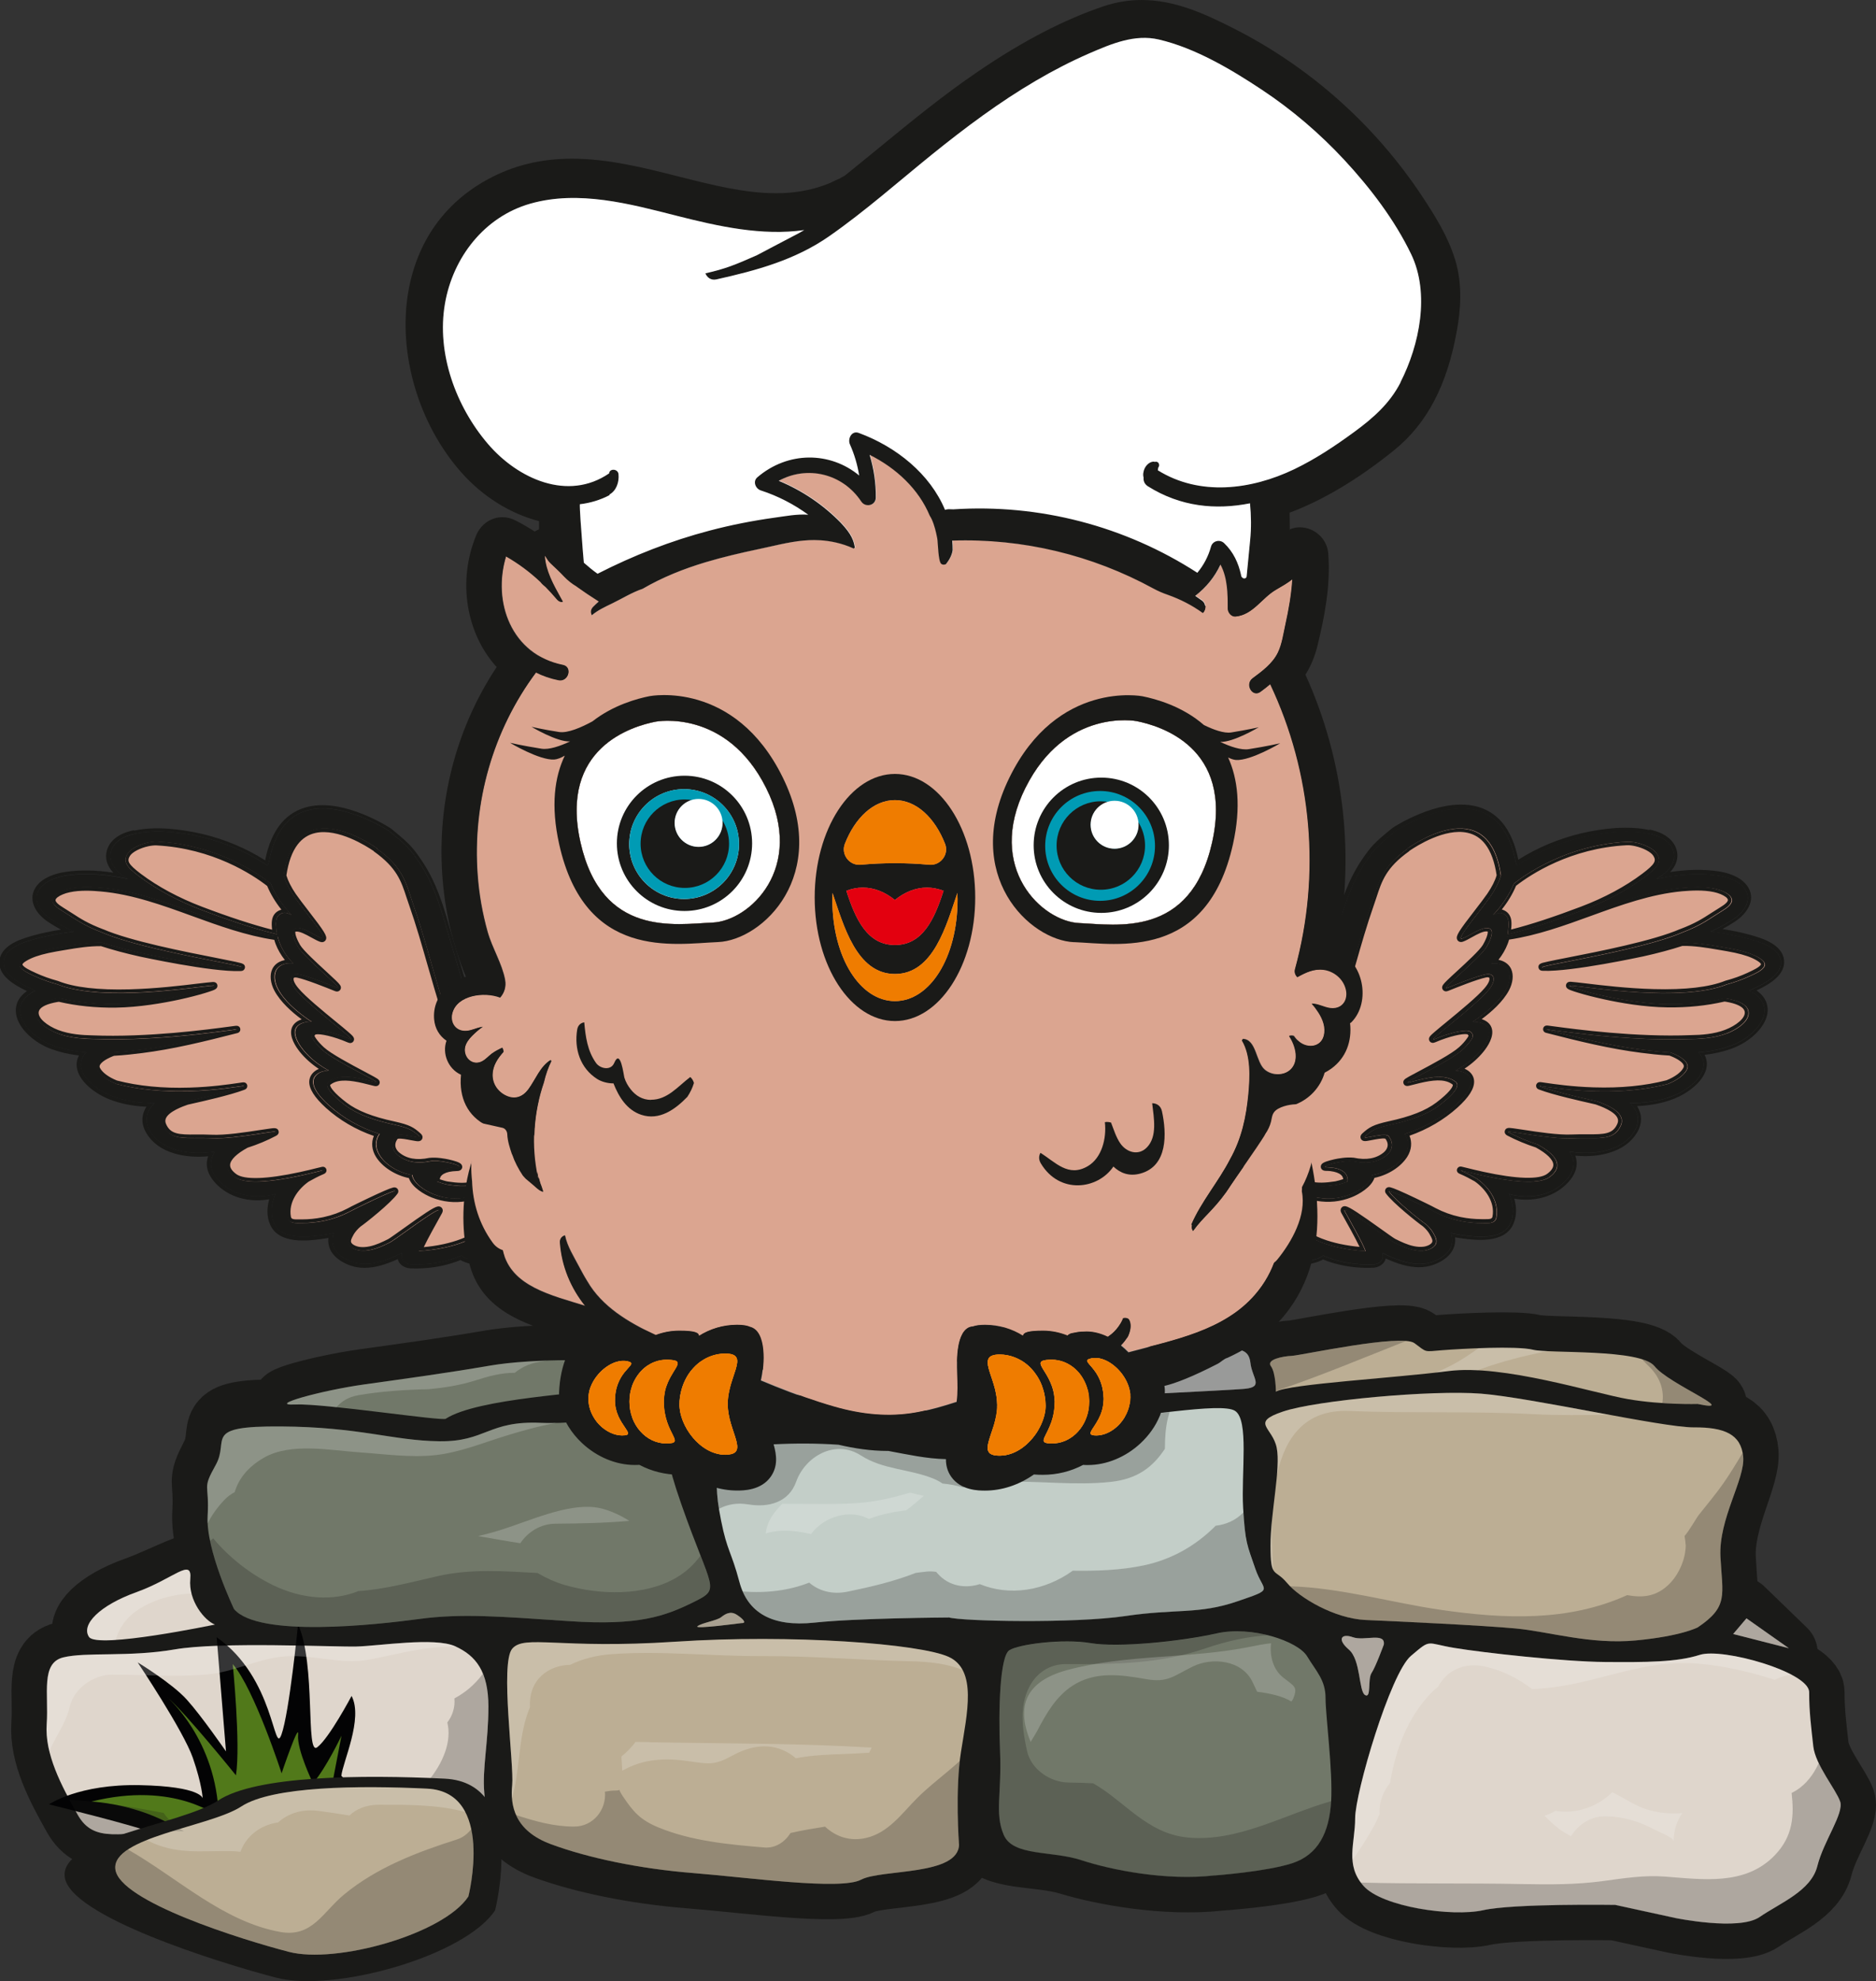 <?xml version="1.0" encoding="UTF-8"?><svg xmlns="http://www.w3.org/2000/svg" viewBox="0 0 286.32 302.27"><rect x="0" y="0" width="286.32" height="302.27" fill="#333333" stroke="none"/><defs><style>.cls-1{fill:#c3c4c4;}.cls-2,.cls-3{fill:#fff;}.cls-4,.cls-5,.cls-6{fill:#1a1a18;}.cls-5{stroke:#1a1a18;stroke-linecap:round;stroke-linejoin:round;stroke-width:10.8px;}.cls-7{fill:#dba590;}.cls-8{isolation:isolate;}.cls-9{opacity:.2;}.cls-10{fill:#51791a;}.cls-11{fill:#dfd6cc;}.cls-12{fill:#c3cec8;}.cls-13{opacity:.25;}.cls-13,.cls-6{mix-blend-mode:multiply;}.cls-14{fill:#ef7c00;}.cls-15{fill:#009bb4;}.cls-16{fill:#bcae94;}.cls-17{fill:#e3000f;}.cls-18{fill:#030304;}.cls-3{mix-blend-mode:hard-light;}.cls-19{fill:#717869;}</style></defs><g class="cls-8"><g id="Laag_2"><g id="Ruïne"><path class="cls-5" d="m255.64,292.62s9.76,2.02,12.91-.14c3.15-2.16,7.88-3.98,8.82-7.79.95-3.81,4.1-8.02,3.47-9.85s-3.78-5.58-4.09-8.42-.63-5.17-.63-8.25c0-3.08-13.23-6.81-16.69-5.69s-8.19,1.14-14.49,1.09-18.58-1.42-22.99-2.15-3.46-1.45-6.61,1.22c-3.15,2.67-8.51,20.9-8.51,24.75s-1.58,7.11,1.26,10.33c2.83,3.22,13.54,4.77,18.27,3.72,4.72-1.05,20.16-.81,20.16-.81l9.13,1.99Z"/><path class="cls-5" d="m186.03,286.13s8.82-.6,13.23-1.92,6.3-4.83,6.62-9.69c.32-4.86-.94-13.4-.94-16.22,0-2.82-1.57-4.19-3.15-6.57s-9.45-4.83-15.43-3.58-16.69,2.27-21.42,1.52c-4.72-.74-12.28.17-13.86,1.12-1.58.95-1.89,9.15-1.58,15.84.31,6.69-.95,9.71.63,13.13,1.57,3.42,8.19,2.45,13.23,3.98,5.04,1.53,14.49,3.28,22.68,2.39Z"/><path class="cls-5" d="m146.34,281.37s-.63-8.25.32-14.11c.95-5.86,2.52-12.46-1.89-14.47s-24.25-3.5-42.21-2.32c-17.95,1.18-23.31-1.14-25.2,1.08s.31,17.73,0,20.8.31,6.95,5.98,9.02c5.67,2.07,13.54,3.74,22.05,4.41,8.5.67,22.68,2.65,25.83,1,3.15-1.64,15.12-.55,15.12-5.42Z"/><path class="cls-5" d="m72,279.54s-9.14,5.2-21.1,3.85-16.06-4.12-24.25-4.01c-8.19.11-12.28,1.97-14.8-2.52s-5.04-9.23-4.72-13.84-.94-9.29,2.52-10.15c3.46-.86,10.08-.02,17.01-1.22,6.93-1.2,24.25-.36,27.72-.44s11.97-1.47,15.12-.03,5.04,3.84,5.04,9.23-.95,9.45-.63,13.07.31,4.89-1.89,6.07Z"/><path class="cls-5" d="m35.78,246.44s-4.41-9.94-4.09-15.58-.94-4.32,1.26-8.57c2.21-4.26-2.2-6.53,10.08-6.44s17.32,2.39,24.57,2.48c7.24.1,7.56-3.48,15.75-3.08,8.19.4,15.75-2.83,18.9,1.44s-1.89-2.5,2.83,12.11c4.72,14.61,6.3,14.15,1.89,16.5s-8.5,3.95-19.21,3.17c-10.71-.78-16.69-1.33-23.31-.37-6.61.96-24.88,3.15-28.66-1.66Z"/><path class="cls-5" d="m144.45,246.87s-14.17.08-20.79.78c-6.61.7-10.39-1.53-11.65-6.22s-1.89-4.69-2.83-9.35c-.94-4.67-.63-5.58-.63-10.46s3.47-5.99,7.56-6.05,6.61-.45,18.9,1.44,18.9.41,28.98-.13c10.08-.53,22.68-3,24.88-1.61s.94,9.45,1.26,14.86.63,5.65,1.89,9.31c1.26,3.66,3.15,2.98-2.84,5s-9.45,1.08-17.32,2.24c-7.87,1.16-25.51.81-27.4.2Z"/><path class="cls-5" d="m259.11,249.13s-2.52,1.42-9.45,2.11c-6.93.69-13.23-1.42-18.27-1.92s-18.27-1.15-22.99-1.38c-4.72-.23-10.08-3.57-11.97-5.98s-2.52-.61-2.52-6,1.58-12.41.95-15.78-4.09-4.05.95-5.86c5.04-1.81,22.68-3.51,30.24-2.89,7.56.63,27.72,5.46,32.44,5.44s7.24,1.12,7.56,4.73-3.78,9.99-3.47,16.17c.31,6.18,1.26,7.99-3.47,11.36Z"/><path class="cls-5" d="m32.8,247.86s-17.95,3.75-19.21,1.89,1.58-4.8,7.25-6.84,11.03-5.62,10.71-2.3-.32,6.66,1.26,7.25Z"/><polygon class="cls-5" points="272.02 252.21 265.55 245.95 263.52 249.23 272.02 252.21"/><path class="cls-5" d="m212.17,251.21s-1.52,3.94-2.28,5.02,0,4.62-1.23,3.94-.77-6.28-3.06-8.14-1.38-2.94.77-2.21,6.25-.97,5.81,1.39Z"/><path class="cls-5" d="m113.98,248.3s-10.66,1.43-9.71.69,4.22-1.22,5.17-1.95,2.07-1.46,3.5-.54,2.23,1.86,1.03,1.8Z"/><path class="cls-5" d="m68.05,216.46c-.63.4-18.61-2.38-23.01-2.18s3.88-2.13,10.6-3.07,12.41-1.71,19.13-2.86c6.72-1.15,18.1-1.01,22.49-.17,4.39.85,20.94-2.77,17.06.2-3.88,2.97-4.4,6.74-7.5,6.59-3.1-.15-6.46-4.32-12.15-3.33s-21.72,1.68-26.63,4.81Z"/><path class="cls-5" d="m129.84,214.21s-10.6-2.41-14.22-1.33c-3.62,1.09.52-3.77,1.29-4.36s1.81-2.86,8.27-2.13,22.49,1.1,24.3,1.82,20.17-4.07,24.3-3.03,8.27,1.04,11.63.78,5.17-.38,5.43,1.95,2.07,3.68-.78,3.97-21.97,1.03-30.25,1.9c-8.27.86-13.44,2.5-29.99.43Z"/><path class="cls-5" d="m259.1,214.2s-5.43.16-10.6-.73c-5.17-.88-19.13-5.36-27.4-4.29-8.27,1.07-24.3,1.97-26.37,3.14,0,0,0-2.85-.76-3.88s1.83-1.52,3.19-1.58,16.73-3.4,18.71-1.94,1.37,1.31,4.26,1.08,11.41-.68,13.84-.07,16.43-.19,18.56,2.52,13.29,7.17,6.57,5.75Z"/><path class="cls-11" d="m255.64,292.62s9.76,2.02,12.91-.14c3.15-2.16,7.88-3.98,8.82-7.79.95-3.81,4.1-8.02,3.47-9.85s-3.78-5.58-4.09-8.42-.63-5.17-.63-8.25c0-3.08-13.23-6.81-16.69-5.69s-8.19,1.14-14.49,1.09-18.58-1.42-22.99-2.15-3.46-1.45-6.61,1.22c-3.15,2.67-8.51,20.9-8.51,24.75s-1.58,7.11,1.26,10.33c2.83,3.22,13.54,4.77,18.27,3.72,4.72-1.05,20.16-.81,20.16-.81l9.13,1.99Z"/><path class="cls-19" d="m185.37,286.14s7.91-.58,11.86-1.87,5.65-4.69,5.93-9.42c.28-4.73-.85-13.02-.85-15.77s-1.41-4.07-2.82-6.39c-1.41-2.32-8.47-4.69-13.83-3.48-5.36,1.21-14.96,2.2-19.2,1.48-4.23-.72-11.01.17-12.42,1.09s-1.69,8.89-1.41,15.4c.28,6.5-.85,9.44.56,12.76,1.41,3.32,7.34,2.38,11.86,3.87,4.52,1.49,12.99,3.18,20.33,2.32Z"/><path class="cls-16" d="m146.36,281.37s-.62-8.25.31-14.11c.93-5.86,2.49-12.46-1.87-14.47s-23.98-3.5-41.72-2.32c-17.75,1.18-23.04-1.14-24.91,1.08s.31,17.73,0,20.8.31,6.95,5.92,9.02c5.6,2.07,13.39,3.74,21.8,4.41,8.41.67,22.42,2.65,25.53,1,3.11-1.64,14.95-.55,14.95-5.42Z"/><path class="cls-11" d="m72,279.54s-9.14,5.2-21.1,3.85-16.06-4.12-24.25-4.01c-8.19.11-12.28,1.97-14.8-2.52s-5.04-9.23-4.72-13.84-.94-9.29,2.52-10.15c3.46-.86,10.08-.02,17.01-1.22,6.93-1.2,24.25-.36,27.72-.44s11.97-1.47,15.12-.03,5.04,3.84,5.04,9.23-.95,9.45-.63,13.07.31,4.89-1.89,6.07Z"/><path class="cls-18" d="m52.1,270.94c.17-2.01,3.38-8.74,1.56-12.19,0,0-3.41,6.43-5.24,7.83s-.15-12.55-2.93-18.76c0,0-1.33,13.52-2.54,16.84s-.98-8.64-9.88-14.87l1.42,17.42s-3.71-5.39-5.99-7.91-7.49-5.67-7.49-5.67c0,0,6.99,10.43,8.42,14.56s1.5,6.19,1.5,6.19c0,0-.13-1.82-9.54-2.02-9.41-.2-13.91,2.93-13.91,2.93,0,0,14.14,3.49,15.93,4.4,6.92,3.51,5.32,6.24,5.32,6.24,0,0,16.6-2.36,22.97-5.87s.4-9.12.4-9.12Z"/><path class="cls-10" d="m49.52,278.31l2.6-13.5s-2.31,4.88-4.35,7.26c0,0-2.49-5.13-2.27-7.38s-2.52,5.86-2.52,5.86c0,0-4.17-12.89-7.46-16.66,0,0,1.23,12.27.49,16.97,0,0-7.69-9.55-10.51-11.94,0,0,7.58,6.46,7.88,18.28,0,0-6.75-5.52-19.44-2.33,0,0,14.46.51,20.07,11.41s15.49-7.96,15.49-7.96Z"/><path class="cls-19" d="m35.72,245.5s-4.34-9.06-4.03-14.19-.93-3.93,1.24-7.81c2.17-3.88-2.17-5.95,9.93-5.87s17.06,2.17,24.19,2.26c7.13.09,7.44-3.17,15.51-2.81,8.06.36,15.51-2.57,18.61,1.31s-1.86-2.28,2.79,11.03c4.65,13.31,6.2,12.89,1.86,15.03-4.34,2.14-8.37,3.6-18.92,2.89-10.55-.71-16.44-1.21-22.95-.33s-24.5,2.87-28.23-1.51Z"/><path class="cls-12" d="m144.78,246.78s-13.95.08-20.46.78c-6.51.7-10.23-1.53-11.47-6.2s-1.86-4.67-2.79-9.33-.62-5.57-.62-10.44,3.41-5.98,7.44-6.03,6.51-.45,18.6,1.43,18.6.41,28.52-.13,22.32-2.99,24.49-1.61.93,9.43,1.24,14.82.62,5.64,1.86,9.28,3.1,2.97-2.79,4.98c-5.89,2.01-9.3,1.08-17.05,2.23-7.75,1.15-25.11.81-26.97.2Z"/><path class="cls-4" d="m75.56,291.47s5-19.48-7.68-20.1c-12.68-.62-28.81-.47-34.57,3.32s-24.2,5.71-23.43,11.69,23.43,13.04,32.26,15.35c8.83,2.31,28.81-3.29,33.42-10.27Z"/><path class="cls-16" d="m259.11,248.29s-2.52,1.34-9.45,1.99c-6.93.65-13.23-1.34-18.27-1.82s-18.27-1.09-22.99-1.3c-4.72-.22-10.08-3.38-11.97-5.65s-2.52-.58-2.52-5.68,1.58-11.74.95-14.93-4.09-3.83.95-5.54,22.68-3.32,30.24-2.73c7.56.59,27.72,5.17,32.44,5.14s7.24,1.06,7.56,4.48-3.78,9.45-3.47,15.3c.31,5.84,1.26,7.56-3.47,10.74Z"/><path class="cls-16" d="m71.48,289.37s4.1-15.98-6.3-16.48-23.62-.38-28.35,2.72-19.84,4.68-19.22,9.59,19.21,10.7,26.46,12.59c7.24,1.89,23.62-2.7,27.4-8.42Z"/><path class="cls-11" d="m32.8,247.86s-17.95,3.75-19.21,1.89,1.58-4.8,7.25-6.84,8.51-5.34,8.2-2.01,2.2,6.37,3.77,6.96Z"/><polygon class="cls-11" points="273.02 251.47 266.55 246.91 264.52 249.3 273.02 251.47"/><path class="cls-11" d="m211.18,250.97s-1.23,3.36-1.85,4.28,0,3.94-.99,3.36-.62-5.35-2.48-6.94-1.12-2.51.62-1.88,5.07-.83,4.71,1.19Z"/><path class="cls-16" d="m113.18,247.63s-7.38.99-6.72.48,2.92-.85,3.58-1.36,1.43-1.02,2.42-.38,1.54,1.3.72,1.26Z"/><path class="cls-19" d="m68.05,216.46c-.63.4-18.61-2.38-23.01-2.18s3.88-2.13,10.6-3.07,12.41-1.71,19.13-2.86c6.72-1.15,18.1-1.01,22.49-.17,4.39.85,20.94-2.77,17.06.2-3.88,2.97-4.4,6.74-7.5,6.59-3.1-.15-6.46-4.32-12.15-3.33s-21.72,1.68-26.63,4.81Z"/><path class="cls-1" d="m129.84,214.21s-10.6-2.41-14.22-1.33c-3.62,1.09.52-3.77,1.29-4.36s1.81-2.86,8.27-2.13,22.49,1.1,24.3,1.82,20.17-4.07,24.3-3.03,8.27,1.04,11.63.78,5.17-.38,5.43,1.95,2.07,3.68-.78,3.97-21.97,1.03-30.25,1.9c-8.27.86-13.44,2.5-29.99.43Z"/><path class="cls-16" d="m259.1,214.2s-5.43.16-10.6-.73c-5.17-.88-19.13-5.36-27.4-4.29-8.27,1.07-24.3,1.97-26.37,3.14,0,0,0-2.85-.76-3.88s1.83-1.52,3.19-1.58,16.73-3.4,18.71-1.94,1.37,1.31,4.26,1.08,11.41-.68,13.84-.07,16.43-.19,18.56,2.52,13.29,7.17,6.57,5.75Z"/></g><g id="Ruïne_schaduwen" class="cls-13"><path class="cls-6" d="m280.84,274.84c-.45-1.31-2.19-3.6-3.26-5.84-.21.46-.43.89-.68,1.29-.98,1.59-2.16,2.63-3.46,3.26.38,3.37.28,6.61-2.64,9.58-4.5,4.59-10.91,3.61-16.69,3.18-3.22-.24-6.24.25-9.43.68-4.22.57-8.24.54-12.49.46-8.18-.17-16.36,0-24.54-.23.13.17.26.35.41.52,2.83,3.22,13.54,4.77,18.27,3.72s20.16-.81,20.16-.81l9.13,1.99s9.76,2.02,12.91-.14c3.15-2.16,7.88-3.98,8.82-7.79s4.1-8.02,3.47-9.85Z"/><path class="cls-6" d="m181.31,280.35c-6.23-.56-9.66-5.55-14.47-8.27-1.26-.06-2.52-.11-3.77-.12-2.77-.03-5.71-2-6.32-4.81-.48-2.2-.86-4.46-.59-6.7.43-3.52,2.69-6.57,6.55-6.56,7.41.03,14.21,0,21.3-2.41,3.25-1.11,6.34-1.78,9.46-1.99-2.48-.61-5.33-.83-7.81-.26-5.36,1.21-14.96,2.2-19.2,1.48-4.23-.72-11.01.17-12.42,1.09s-1.69,8.89-1.41,15.4-.85,9.44.56,12.76,7.34,2.39,11.86,3.87c4.52,1.49,12.99,3.18,20.33,2.32,0,0,7.91-.58,11.86-1.87,3.95-1.29,5.65-4.69,5.93-9.42,0-.02,0-.04,0-.06-7.27,2.08-14.2,6.24-21.85,5.56Z"/><path class="cls-6" d="m146.48,268.67c-2.17,1.98-4.62,3.77-6.52,5.68-2.32,2.33-4.34,5.26-7.76,6.06-2.49.58-4.64-.2-6.28-1.72-1.77.28-3.53.57-5.27.97-.85,1.37-2.3,2.35-3.99,2.21-5.42-.45-11.17-.98-16.24-3.09-2.73-1.14-3.79-2.37-5.41-4.8-.3-.46-.43-.74-.47-.9-.09.06-.27.1-.59.1-.54,0-1.09.07-1.62.17.25,2.75-1.78,5.34-4.72,5.33-3.11,0-5.99-.83-8.84-1.75.77,1.73,2.34,3.34,5.31,4.44,5.6,2.07,13.39,3.74,21.8,4.41,8.41.67,22.42,2.65,25.53,1,3.11-1.64,14.95-.55,14.95-5.42,0,0-.53-7.02.13-12.71Z"/><path class="cls-6" d="m74.53,260.4c0-2.1-.29-3.74-.82-5.05-.01.02-.02.04-.04.06-1.3,1.72-2.73,2.86-4.32,3.72.13,1.28-.28,2.66-1.08,3.66.71,2.87-.62,6.19-3,9.04,1.27.29,2.53.62,3.78,1,3.1.96,4.12,4.23,2.89,6.74.04-.02.08-.04.08-.04,2.21-1.18,2.21-2.46,1.89-6.07-.31-3.61.63-7.67.63-13.07Z"/><path class="cls-6" d="m24.99,276.6c-4.77-.91-9.57-1.7-14.41-2.03.41.77.83,1.53,1.26,2.29,2.52,4.49,6.61,2.63,14.8,2.52.5,0,.98,0,1.44.01-1.28-.76-2.37-1.67-3.1-2.79Z"/><path class="cls-6" d="m106.92,237.32c-.95,1.34-2.2,2.52-3.76,3.42-4.88,2.82-11.69,2.61-16.97,1.08-1.48-.43-2.85-1.06-4.16-1.83-5.09-.28-10.17-.66-15.12.46-4.24.96-8.25,2.05-12.2,2.3-3.82,1.54-8.52,1.3-13.1-.93-3.29-1.61-6.56-4.09-9.07-7.12-.16.14-.32.26-.48.4,1.01,4.87,3.65,10.4,3.65,10.4,3.72,4.38,21.71,2.38,28.22,1.51,6.51-.88,12.41-.38,22.95.33,10.55.71,14.58-.75,18.92-2.89,3.21-1.58,3.2-1.77,1.1-7.13Z"/><path class="cls-6" d="m114.19,229.52c3.09.53,6.19-.29,7.32-3.45,1.39-3.89,5.98-6.52,9.87-4.02,3.41,2.2,7.46,2.05,11.15,3.57.47.19.91.44,1.32.72,1.08.1,2.12.29,3.13.6,1.09-.4,2.25-.5,3.37-.31.73-.31,1.54-.51,2.44-.54,5.57-.22,11.28.61,16.82-.01,3.96-.45,6.33-2.22,8.18-5.04,0-1.61.1-3.28.48-4.76.07-.29.16-.57.24-.85-4.48.5-9.77,1.2-14.5,1.45-9.92.53-16.43,2-28.52.13s-14.57-1.49-18.6-1.43c-4.03.06-7.44,1.17-7.44,6.03,0,4.14-.22,5.43.28,8.59,1.25-.67,2.76-.97,4.47-.67Z"/><path class="cls-6" d="m189.77,230.74c-1.1,1.18-2.63,1.86-4.23,2.04-2.95,2.97-6.62,5.13-10.98,6.05-3.57.75-7.19.86-10.83.81-4.33,3.11-9.68,3.91-14.19,2.05-2.23.7-4.73.34-6.47-1.65-.07-.08-.13-.15-.19-.22-.47-.07-1-.09-1.47-.04-.57.06-1.11.12-1.66.2-3.31,1.3-6.72,2.1-10.34,2.85-2.46.51-4.48-.14-5.91-1.37-3.05,1.2-6.5,1.64-10.16,1.35,1.59,3.67,5.17,5.38,10.97,4.75,6.51-.7,20.46-.78,20.46-.78,1.86.6,19.22.95,26.97-.2,7.75-1.15,11.16-.22,17.05-2.23s4.03-1.34,2.79-4.98c-1.19-3.49-1.52-3.87-1.82-8.62Z"/><path class="cls-6" d="m266.04,222.25c-.02-.2-.07-.37-.1-.55-.93,1.56-1.87,3.11-2.91,4.6-1.16,1.67-2.48,3.21-3.74,4.81-.4.51-1.44,2.39-2.19,3.24.09.48.15.97.18,1.46-.04,2.02-.94,4.18-2.31,5.65-2.15,2.3-4.45,2.29-6.63,1.91-8.99,4.07-18.76,3.65-28.47,2.24-7.39-1.07-15.28-3.37-22.97-3.59,2.2,2.21,7.12,4.94,11.5,5.14,4.72.22,17.95.83,22.99,1.3,5.04.48,11.34,2.47,18.27,1.82,6.93-.65,9.45-1.99,9.45-1.99,4.73-3.18,3.78-4.9,3.47-10.74-.31-5.84,3.78-11.88,3.47-15.3Z"/><path class="cls-6" d="m69.75,280.64c-6.1,1.94-12.22,4.27-17.22,8.39-3.28,2.7-4.87,6.62-9.8,5.72-8.72-1.59-15.53-8.18-23.2-12.57-1.29.86-2.05,1.84-1.9,3.02.63,4.91,19.21,10.7,26.46,12.59,7.24,1.89,23.62-2.7,27.4-8.42,0,0,1.44-5.63.44-10.31-.56.72-1.29,1.3-2.18,1.58Z"/><polygon class="cls-6" points="273.02 251.47 266.55 246.91 264.52 249.3 273.02 251.47"/><path class="cls-6" d="m211.18,250.97s-1.23,3.36-1.85,4.28,0,3.94-.99,3.36-.62-5.35-2.48-6.94-1.12-2.51.62-1.88,5.07-.83,4.71,1.19Z"/><path class="cls-6" d="m113.18,247.63s-7.38.99-6.72.48,2.92-.85,3.58-1.36,1.43-1.02,2.42-.38,1.54,1.3.72,1.26Z"/><path class="cls-6" d="m129.84,214.21s-10.6-2.41-14.22-1.33c-3.62,1.09.52-3.77,1.29-4.36s1.81-2.86,8.27-2.13,22.49,1.1,24.3,1.82,20.17-4.07,24.3-3.03,8.27,1.04,11.63.78,5.17-.38,5.43,1.95,2.07,3.68-.78,3.97-21.97,1.03-30.25,1.9c-8.27.86-13.44,2.5-29.99.43Z"/><path class="cls-6" d="m252.53,208.44c-.34-.43-.99-.78-1.85-1.05.02.05.04.1.06.15.34.35.69.69,1.03,1.03,1.7,1.71,2.23,3.68,1.94,5.49,3.06.2,5.38.14,5.38.14,6.72,1.42-4.44-3.04-6.57-5.75Z"/><path class="cls-6" d="m194.73,212.22c6.73-2.27,13.28-5.02,19.88-7.63-4.24-.36-16.25,2.22-17.45,2.27-1.37.06-3.96.55-3.19,1.58.68.92.75,3.28.76,3.78Z"/></g><g id="Ruïne_lichten" class="cls-9"><path class="cls-3" d="m256.76,276.63c-1.78.15-3.59,0-5.49-.59-1.71-.53-3.44-1.74-5.2-2.6-2.28,2.23-5.43,3.36-8.68,2.84-.53.33-1.09.57-1.67.75,1.1,1.09,2.23,2.13,3.51,2.82.24.13.41.23.54.3,1.16-1.84,3.07-3.13,5.49-3.04,2.73.1,4.88.78,7.28,2.04.89.47,2.87,1.19,2.89,1.74.01-1.54.46-3.06,1.33-4.26Z"/><path class="cls-3" d="m259.42,252.48c-3.46,1.11-8.19,1.14-14.49,1.09-6.3-.05-18.58-1.42-22.99-2.15s-3.46-1.45-6.61,1.22c-3.15,2.67-8.51,20.9-8.51,24.75,0,2.3-.56,4.39-.4,6.39,1.13-1.61,2.22-3.26,3.16-4.98.37-.67.68-1.35.98-2.05-.12-1.69.5-3.38,1.59-4.73.86-5.18,2.74-10.13,6.4-13.86.3-.3.61-.56.92-.79,1.24-2.36,3.85-3.91,7.39-3.06,2.65.63,4.9,1.83,7,3.4,1.14-.07,2.28-.16,3.42-.31,7.44-1.01,13.89-4.21,21.64-3.6,4.12.32,8.07,1.25,11.94,2.48.82-.41,1.7-.69,2.59-.76-4.05-2.15-11.53-3.83-14.01-3.03Z"/><path class="cls-3" d="m158.3,264.08c1.36-2.6,2.85-5.23,5.37-6.88,3.45-2.25,7.39-1.7,11.23-1.02,3.28.58,4.15-.43,7.1-1.9,2.98-1.49,7.61-1.04,9.2,2.41.22.48.45.95.67,1.42,1.91.23,3.91.68,5.23,1.49.09-.14.19-.26.27-.41.73-1.85.2-1.89-1.49-3.22-1.58-1.23-2.11-3.29-1.89-5.26-1.11.11-2.18.33-3.1.52-9.23,1.88-18.92,1.12-28.01,3.57-7.11,1.92-7.53,6.3-5.58,10.96.37-.62.77-1.24,1.01-1.69Z"/><path class="cls-3" d="m99.09,265.79c-.4,0-1.2-.02-2.09-.03-.61.82-1.32,1.56-2.16,2.23.04.72.1,1.44.13,2.17,3.11-1.79,6.42-2,10.13-1.46,3.22.47,3.99.62,6.71-.87,3.91-2.15,7.24-1.66,9.66.43.93-.19,1.89-.32,2.89-.41,1.91-.18,3.84-.2,5.76-.3.72-.04,1.44-.09,2.16-.12.12,0,.25,0,.37,0,.11-.26.25-.53.39-.8-11.3-.68-22.62-.61-33.95-.82Z"/><path class="cls-3" d="m78.17,272.36c-.07.64-.08,1.32-.03,2.02,1.24-4.35.92-8.96,2.47-13.23.09-.24.18-.46.28-.68,0,0,0,0,0-.01-.23-4.26,2.86-6.4,6.13-6.46,1.87-.92,3.99-1.45,6.24-1.62,7.63-.57,15.47.33,23.12.29,7.62-.03,15.14.63,22.72.79,2.77.06,5.49.38,7.79,1.32-.46-.84-1.12-1.52-2.09-1.97-4.36-2.01-23.98-3.5-41.72-2.32-17.75,1.18-23.04-1.14-24.91,1.08-1.87,2.22.31,17.73,0,20.8Z"/><path class="cls-3" d="m10.63,260.43c.66-2.86,3.64-4.93,6.48-4.93,4.81,0,9.83.4,14.62-.04,3.79-.35,7.27-2.21,11.06-2.68,4.58-.56,9.02,1.27,13.57.42,4.45-.83,8.6-2.11,13.18-1.95.04,0,.08.01.12.01-.06-.03-.11-.06-.17-.08-3.15-1.44-11.65-.06-15.12.03s-20.79-.76-27.72.44-13.54.37-17.01,1.22c-3.46.86-2.21,5.54-2.52,10.15-.09,1.38.07,2.78.41,4.18.95-2.31,2.51-4.23,3.1-6.77Z"/><path class="cls-3" d="m72.97,234.36c2.15.36,4.3.76,6.44,1.09,1.17-1.72,3.05-2.96,5.36-2.98,3.7-.03,7.54-.1,11.28-.43-1.66-1.06-3.66-1.9-5.27-2.08-4.36-.5-9.83,2.02-14.04,3.36-1.25.4-2.51.75-3.77,1.04Z"/><path class="cls-3" d="m96.24,217.51c2,.64,4.02,1.5,5.95,2.58.18-.2.17-.22-1.01-1.7-1.93-2.42-5.56-2.19-9.97-1.76,1.7.08,3.38.35,5.04.88Z"/><path class="cls-3" d="m31.69,231.31c-.02.36-.02.74,0,1.13.59-1.21,1.44-2.43,2.62-3.67.44-.46.96-.82,1.51-1.12.6-2,1.96-3.81,4.46-5.25,4.12-2.36,10.15-1.11,14.67-.81,3.8.26,7.66.83,11.47.42,3.74-.4,7.3-1.89,10.87-2.98,2.47-.76,5.05-1.48,7.64-1.94-.79.02-1.58.02-2.38-.01-8.06-.36-8.37,2.9-15.51,2.81-7.13-.09-12.1-2.18-24.19-2.26-12.1-.08-7.75,1.99-9.93,5.87s-.93,2.68-1.24,7.81Z"/><path class="cls-3" d="m138.31,230.42c.93-.66,1.86-1.52,2.69-2.2-.7-.14-1.4-.3-2.08-.49-2.65.77-5.28,1.42-8.19,1.6-3.76.24-7.56.09-11.35.11-.55.56-1.06,1.14-1.49,1.78-.59.88-.91,1.8-1.03,2.74.75-.23,1.56-.37,2.44-.42,1.51-.07,3.01.19,4.49.51,1.92-2.65,5.92-3.89,8.81-2.3,1.75-.68,3.7-1.08,5.7-1.33Z"/><path class="cls-3" d="m194.9,224.96c1.25-5.63,4.27-9.97,11.02-9.69,9.38.39,18.78-.01,28.16.49,3.8.2,7.67.14,11.53.09-7.2-1.32-15.35-2.89-19.57-3.22-7.56-.59-25.2,1.02-30.24,2.73-5.04,1.71-1.58,2.36-.95,5.54.21,1.04.17,2.45.04,4.06Z"/><path class="cls-3" d="m194.13,231.99c-.13,1.32-.22,2.63-.22,3.84,0,2.25.12,3.18.42,3.7-.15-2.34-.27-4.94-.2-7.55Z"/><path class="cls-3" d="m22.62,280.86c4.31,2.13,8.01,1.49,12.55,1.56.52,0,1.03.05,1.53.1.82-2.3,2.96-4.09,5.74-4.47,1.48-1.35,3.63-2.11,6.21-1.76,1.57.21,3.13.44,4.68.7,1.06-1,2.56-1.65,4.52-1.64,4.3,0,8.94-.05,13.16,1.1-1.03-1.97-2.82-3.41-5.82-3.55-10.39-.51-23.62-.38-28.35,2.72-2.91,1.92-9.77,3.25-14.46,5.14.08.04.16.07.25.11Z"/><path class="cls-3" d="m20.8,245.78c2.43-1.7,5.48-2.53,8.42-2.67-.18-.71-.26-1.45-.19-2.22.32-3.32-2.53-.02-8.2,2.01-5.67,2.03-8.51,4.98-7.25,6.84.34.51,1.94.6,4.08.46.46-1.75,1.62-3.36,3.13-4.42Z"/><path class="cls-3" d="m113.18,247.63s-7.38.99-6.72.48,2.92-.85,3.58-1.36,1.43-1.02,2.42-.38,1.54,1.3.72,1.26Z"/><path class="cls-3" d="m54.64,212.87c3.6-.61,7.16-.84,10.77-.92,2.37-.22,4.73-.58,7.11-1.33,1.95-.62,3.97-1.19,6.04-1.17,1.2-1,2.76-1.61,4.43-1.78.16-.02.32-.05.48-.08-3.14.1-6.24.35-8.71.77-6.72,1.15-12.41,1.92-19.13,2.86-6.72.94-14.99,3.27-10.6,3.07,1.25-.06,3.59.12,6.32.41.78-.91,1.86-1.58,3.28-1.82Z"/><path class="cls-3" d="m225.52,209.07c.08-.03.15-.07.23-.1,3.41-1.26,6.89-2.12,10.41-2.83-1-.05-1.77-.11-2.2-.22-1.44-.36-5.02-.35-8.29-.24-1.31.94-2.64,1.83-4.07,2.59-.78.41-1.59.78-2.42,1.13.67-.08,1.31-.15,1.9-.23,1.34-.17,2.84-.19,4.42-.11Z"/></g><g id="Vleugel"><path class="cls-7" d="m199.47,190.35c-1.13-1.2-1.02-2.7-.63-2.37,2.42,2.04,6.93,2.8,9.6,2.92-.24-.93-2.61-5.08-3.14-6.05-.78-1.4,6.65,4.29,7.47,4.71,1.27.64,3,1.47,4.67,1.25.65-.09,1.45-.42,1.72-.98.28-.58-.1-1.22-.36-1.69-.31-.55-.73-1.03-1.23-1.44-.31-.16-4.51-3.45-5.53-4.9-.39-.55,6.73,2.95,6.92,3.09,1.21.64,2.54,1.12,4,1.42,1.05.21,2.15.32,3.26.32.93,0,2.01.14,2.19-.86.42-2.31-.96-4.53-2.97-5.94-.77-.43-1.54-.85-2.37-1.2-1.14-.48,10.5,3.17,13.47.96,2.48-1.85.54-3.69-1.86-4.99-1.51-.48-2.95-1.08-4.31-1.79-1.08-.56,5.96,1.07,9.65.88,3.69-.19,6.27.57,7.38-1.95.87-1.98-2.03-3.15-3.65-3.72-.16-.06-6.04-1.28-8.6-2.25-1.32-.5,9.52,2.22,19.42-.37,1.11-.44,2.42-1.21,2.91-2.2.59-1.18-1.17-2.1-2.16-2.5-.12-.05-.25-.1-.38-.14-1.5-.09-2.97-.25-4.34-.42-4.97-.63-9.68-1.81-14.38-3.01-1.43-.37,10.93,1.88,21.96,1.42,1.77-.03,3.66-.2,5.39-.86,1.54-.59,3.66-1.95,3.29-3.47-.29-1.16-1.98-1.64-3.23-1.86-.13-.02-.27-.04-.4-.06-2.86.67-5.82.93-8.65.9-7.42-.1-16.15-2.88-14.83-2.8,2.61.16,16.84,2.6,23.82-.19,1.17-.31,2.32-.72,3.44-1.24.7-.33,2.08-.88,2.33-1.59.21-.58-.45-1.02-.91-1.29-1.67-.98-4.12-1.36-6.18-1.71-1.7-.29-3.63-.6-5.52-.56-1.99.65-4.02,1.17-5.95,1.6-.04,0-10.85,2.37-15.19,2.2-2.03-.08,14.63-2.49,21.13-5.31,3.11-1.18,4.16-2.12,6.14-3.32.7-.43,1.62-1.05,1.47-1.8-.12-.59-.86-1.01-1.44-1.25-1.71-.71-4.07-.66-6.08-.48-9.25.82-17.67,6.18-26.87,7.43-.08.33-.18.66-.3.97-.43,1.12-1.15,2.19-2.07,3.13.41-.04.82-.03,1.19.06,1.94.46,1.89,2.37,1.11,3.84-.93,1.76-2.83,3.4-4.62,4.64-.17.12-.35.24-.53.35.44,0,.87.04,1.28.17,2.14.67,1.15,2.73.04,4.1-1.04,1.28-2.41,2.36-3.94,3.18.67.06,1.3.19,1.75.55,1.67,1.3-.35,3.49-1.72,4.72-2.2,2-4.88,3.49-7.76,4.4.62.89.73,2.07,0,3.24-.96,1.53-2.91,2.66-4.86,3.01-.05,0-.09.01-.14.02-.14,1.25-1.95,2.42-3.23,2.92-1.96.78-3.82.81-5.53.41-.14,1.77-2.39,3.12-4.42,3.36-.55.07-1.07.07-1.57.03.49,1.01,1.11,1.96,1.9,2.8.66.71,1.73,1.53,2.93,1.55Z"/><path class="cls-7" d="m229.08,133.59s-.02.06-.03.09c-.29,1.02-.86,2.05-1.5,3-1.31,1.95-5.58,6.92-4.34,6.48,1.1-.39,2.85-1.8,4.02-1.56,1.09.22.05,2.25-.34,2.89-1.03,1.72-7.21,6.69-5.97,6.2,1.48-.59,4.45-1.78,5.88-2.07.79-.16,1.3.23,1.18.97-.09.55-.46,1.08-.85,1.55-2.06,2.47-9.66,8.02-8.17,7.38,2.43-1.04,5.03-1.59,5.51-1.12.47.47.44.76.02,1.34-.36.52-.81,1.01-1.3,1.45-2.03,1.85-9.66,5.31-8.12,4.92,2.5-.64,5.39-1.46,7.13-.07,1.08.87-1.83,3.09-2.52,3.61-2.06,1.55-4.89,2.4-7.46,2.95-2.38.53-2.87.89-3.79,1.73-.77.7,3.11-.77,3.57.05.86,1.16.42,2.23-.33,2.86-1.5,1.25-3.37,1.3-5.07.93-1.84-.22-5.39.87-4.04.9,3.63.08,3.14,2.2,3.11,2.22-.03.01-1.12.4-1.66.48-2.89.45-4.53.19-6.32-1.22-.84-.66-3.34-.31-2.57.03,1.18.53,1.8,1.12,2.75,1.97,2.05,1.83-1.16,2.53-2.41,2.44-2.95-.22-4.11-1.62-5.52-3.2-.17-.37-.32-.75-.45-1.17,0,0,0-.01,0-.02.21-.25.31-.63.17-.93-.2-.43-.4-.86-.58-1.3,0-.11-.02-.23-.02-.34-.01-.25-.02-.51-.01-.76,0-.14,0-.27.01-.41,0-.05,0-.1,0-.15,0,0,0-.07,0-.11,0-.04,0-.12.01-.13,0-.07.01-.14.02-.2.01-.11.02-.22.04-.33.63-1.17,1.32-2.31,2.05-3.43.02-.03.04-.06.05-.09,9.01-4.42,11.96-13.12,14.2-20.65,1.27-4.27,2.39-8.58,3.88-12.83,1.1-3.14,1.41-5.52,5.56-8.49-.02,0-.03-.01-.05-.02,0,0,12.42-9.13,14.29,4.15Z"/><path class="cls-7" d="m229.28,139.34c1.18.44,1.01,1.6.79,3.22,3.73-.89,7.95-2.35,11.55-3.72,3.33-1.27,6.67-2.99,9.45-5.08,1.82-1.37,2.63-2.22,1.83-3.5-.68-1.1-3.1-1.94-4.54-1.86-10.47.54-17.19,6.33-17.32,6.38-.7,1.71-1.79,3.35-3.19,4.8.18.02.77-.49,1.42-.25Z"/><path class="cls-4" d="m229.08,133.59s-.02.06-.03.09c-.29,1.02-.86,2.05-1.5,3-1.31,1.95-5.58,6.92-4.34,6.48,1.1-.39,2.85-1.8,4.02-1.56,1.09.22.05,2.25-.34,2.89-1.03,1.72-7.21,6.69-5.97,6.2,1.48-.59,4.45-1.78,5.88-2.07.79-.16,1.3.23,1.18.97-.09.55-.46,1.08-.85,1.55-2.06,2.47-9.66,8.02-8.17,7.38,2.43-1.04,5.03-1.59,5.51-1.12.47.47.44.76.02,1.34-.36.52-.81,1.01-1.3,1.45-2.03,1.85-9.66,5.31-8.12,4.92,2.5-.64,5.39-1.46,7.13-.07,1.08.87-1.83,3.09-2.52,3.61-2.06,1.55-4.89,2.4-7.46,2.95-2.38.53-2.87.89-3.79,1.73-.77.7,3.11-.77,3.57.05.86,1.16.42,2.23-.33,2.86-1.5,1.25-3.37,1.3-5.07.93-1.84-.22-5.39.87-4.04.9,3.63.08,3.14,2.2,3.11,2.22-.03.01-1.12.4-1.66.48-2.89.45-4.53.19-6.32-1.22-.84-.66-3.34-.31-2.57.03,1.18.53,1.8,1.12,2.75,1.97,2.05,1.83-1.16,2.53-2.41,2.44-2.95-.22-4.11-1.62-5.52-3.2-.17-.37-.32-.75-.45-1.17,0,0,0-.01,0-.02.21-.25.31-.63.17-.93-.2-.43-.4-.86-.58-1.3,0-.11-.02-.23-.02-.34-.01-.25-.02-.51-.01-.76,0-.14,0-.27.01-.41,0-.05,0-.1,0-.15,0,0,0-.07,0-.11,0-.04,0-.12.01-.13,0-.07.01-.14.02-.2.01-.11.02-.22.04-.33.63-1.17,1.32-2.31,2.05-3.43.02-.03.04-.06.05-.09,9.01-4.42,11.96-13.12,14.2-20.65,1.27-4.27,2.39-8.58,3.88-12.83,1.1-3.14,1.41-5.52,5.56-8.49-.02,0-.03-.01-.05-.02,0,0,12.42-9.13,14.29,4.15Zm-16.13-6.79c-2.9,2.36-3.21,2.79-4.49,4.64-2.6,3.77-3.61,8.02-4.81,12.04-.78,2.63-1.56,5.26-2.35,7.9-.74,2.47-1.48,4.95-2.6,7.38-1.86,4.01-4.87,8.04-9.66,10.16-.24.11-.45.23-.61.37-.08.03-.16.06-.23.12-1.5,1.13-2.17,2.85-2.14,4.66.01.62.11,1.24.27,1.84-.24.75-.33,1.56,0,2.31.18.42.46.82.82,1.12.07.14.14.28.21.43.24.85.57,1.69,1,2.49.5.95,1.11,1.84,1.67,2.76.06.1.11.19.17.28.74.54,1.42,1.17,2.05,1.85.9.97,1.74,2,2.41,3.14.22.21.45.42.69.61,1.54,1.22,3.83,2.03,6.15.94.15-.07.29-.17.42-.29,2.28,1,4.93,1.47,7.72,1.35.79-.03,1.47-.57,1.42-1.24-.01-.17-.04-.35-.06-.52.46.24.93.46,1.41.67,1.94.81,4.38,1.55,6.73.5,2.38-1.07,2.82-2.67,2.3-4.2.59.14,1.2.25,1.82.34,2.26.31,6.14.71,7.28-1.84.63-1.42.38-3.05-.2-4.44.19.05.37.1.57.14,2.6.58,5.62.12,7.72-1.85,1.86-1.74,1.85-3.36.92-4.76.29.04.58.08.88.11,3.19.35,7.27-.28,9.03-3.24,1-1.67.46-3.16-.68-4.28,2.22,0,4.49-.27,6.63-1.12,2.85-1.13,5.84-3.92,4.09-6.27-.09-.12-.19-.24-.29-.35,1.72-.13,3.43-.45,5.04-1.04,3.71-1.36,6.87-5.23,3.83-7.68-.34-.28-.72-.51-1.14-.71.41-.17.82-.35,1.22-.54,1.78-.87,3.82-2.12,3.63-3.95-.17-1.57-1.93-2.47-3.51-2.99-2.26-.74-4.71-1.21-7.19-1.51,1.21-.56,2.36-1.18,3.43-1.88,1.71-1.12,2.79-2.84,1.95-4.37-.75-1.37-2.59-2.07-4.36-2.32-3.04-.43-6.2-.13-9.33.55.06-.04.12-.07.19-.11,1.55-.91,2.75-2.23,2.53-3.74-.2-1.44-1.44-2.41-3-2.87-3.19-.94-7.45-.52-10.93.3-3.6.85-7.06,2.34-10.07,4.37-.04-.16-.09-.32-.17-.47-2.75-15.17-18.38-4.8-18.38-4.8Zm14.91,12.79c1.39-1.46,2.49-3.09,3.19-4.8.12-.05,6.85-5.84,17.32-6.38,1.45-.07,3.86.77,4.54,1.86.79,1.28-.02,2.13-1.83,3.5-2.77,2.09-6.11,3.81-9.45,5.08-3.6,1.37-7.82,2.83-11.55,3.72.22-1.62.39-2.78-.79-3.22-.65-.24-1.25.27-1.42.25Zm35.72,18.1c-1.73.66-3.62.83-5.39.86-11.02.46-23.39-1.79-21.96-1.42,4.7,1.2,9.42,2.39,14.38,3.01,1.38.17,2.84.34,4.34.42.13.05.25.09.38.14.99.4,2.75,1.32,2.16,2.5-.49.99-1.8,1.76-2.91,2.2-9.9,2.58-20.74-.14-19.42.37,2.56.97,8.44,2.2,8.6,2.25,1.62.57,4.52,1.74,3.65,3.72-1.11,2.52-3.69,1.76-7.38,1.95-3.69.19-10.73-1.44-9.65-.88,1.36.71,2.8,1.3,4.31,1.79,2.4,1.3,4.34,3.14,1.86,4.99-2.98,2.21-14.62-1.43-13.47-.96.83.34,1.61.76,2.37,1.2,2,1.41,3.39,3.63,2.97,5.94-.18,1-1.25.86-2.19.86-1.12,0-2.21-.11-3.26-.32-1.46-.3-2.79-.78-4-1.42-.19-.15-7.31-3.64-6.92-3.09,1.02,1.45,5.22,4.74,5.53,4.9.5.41.92.89,1.23,1.44.26.47.64,1.12.36,1.69-.27.56-1.07.89-1.72.98-1.67.22-3.4-.61-4.67-1.25-.83-.42-8.25-6.11-7.47-4.71.54.96,2.9,5.11,3.14,6.05-2.66-.13-7.17-.89-9.6-2.92-.39-.33-.5,1.17.63,2.37-1.21-.02-2.27-.84-2.93-1.55-.79-.85-1.41-1.8-1.9-2.8.49.04,1.02.04,1.57-.03,2.03-.24,4.28-1.6,4.42-3.36,1.7.4,3.57.36,5.53-.41,1.28-.51,3.09-1.68,3.23-2.92.05,0,.09-.01.14-.02,1.94-.35,3.89-1.48,4.86-3.01.73-1.16.62-2.35,0-3.24,2.88-.91,5.56-2.4,7.76-4.4,1.36-1.24,3.39-3.43,1.72-4.72-.45-.35-1.08-.49-1.75-.55,1.54-.82,2.91-1.9,3.94-3.18,1.11-1.37,2.1-3.43-.04-4.1-.4-.13-.83-.17-1.28-.17.18-.12.36-.23.53-.35,1.78-1.24,3.68-2.89,4.62-4.64.78-1.47.83-3.38-1.11-3.84-.37-.09-.78-.1-1.19-.06.92-.94,1.64-2.01,2.07-3.13.12-.31.22-.64.3-.97,9.2-1.26,17.62-6.61,26.87-7.43,2.01-.18,4.37-.23,6.08.48.59.24,1.32.66,1.44,1.25.15.75-.77,1.37-1.47,1.8-1.98,1.2-3.03,2.14-6.14,3.32-6.49,2.83-23.15,5.24-21.13,5.31,4.34.17,15.14-2.19,15.19-2.2,1.94-.43,3.96-.95,5.95-1.6,1.88-.04,3.81.27,5.52.56,2.06.35,4.5.73,6.18,1.71.45.27,1.11.71.91,1.29-.25.7-1.63,1.26-2.33,1.59-1.12.52-2.27.92-3.44,1.24-6.98,2.79-21.21.36-23.82.19-1.32-.08,7.41,2.7,14.83,2.8,2.82.04,5.79-.23,8.65-.9.13.02.27.04.4.06,1.25.22,2.95.7,3.23,1.86.37,1.52-1.75,2.88-3.29,3.47Z"/><path class="cls-4" d="m251.72,127.2c.27.06.53.12.78.2,1.55.46,2.79,1.43,3,2.87.21,1.51-.99,2.83-2.53,3.74-.06.04-.12.07-.19.11,3.13-.68,6.29-.98,9.33-.55.25.04.51.08.76.14,1.51.33,2.96,1.01,3.6,2.19.84,1.54-.24,3.25-1.95,4.37-1.07.7-2.22,1.32-3.43,1.88,1.39.17,2.78.39,4.13.69,1.05.23,2.07.5,3.06.82,1.58.51,3.34,1.41,3.51,2.99.2,1.82-1.84,3.08-3.63,3.95-.4.2-.81.37-1.22.54.41.2.79.44,1.14.71,3.04,2.45-.12,6.32-3.83,7.68-1.61.59-3.32.91-5.04,1.04.1.11.2.23.29.35,1.75,2.35-1.24,5.14-4.09,6.27-2.13.85-4.41,1.12-6.63,1.12,1.14,1.13,1.68,2.61.68,4.28-1.76,2.95-5.84,3.58-9.03,3.24-.29-.03-.59-.07-.88-.11.93,1.4.94,3.02-.92,4.76-2.09,1.96-5.09,2.42-7.69,1.85,0,0-.02,0-.03,0-.19-.04-.38-.09-.57-.14.58,1.39.83,3.01.2,4.44-1.13,2.55-5.01,2.15-7.28,1.84-.51-.07-1.01-.16-1.51-.27-.1-.02-.21-.05-.31-.07.51,1.54.08,3.13-2.3,4.2-1.43.64-2.89.62-4.24.32-.88-.19-1.72-.5-2.49-.82-.49-.2-.96-.43-1.41-.67.02.17.05.34.06.52.05.67-.63,1.21-1.42,1.24-1.64.07-3.23-.07-4.73-.39-1.05-.23-2.04-.55-2.98-.96-.12.12-.27.21-.42.29-1.18.56-2.36.62-3.43.39s-1.96-.72-2.72-1.32c-.24-.19-.47-.4-.69-.61-.67-1.14-1.52-2.17-2.41-3.14-.63-.68-1.31-1.31-2.05-1.85-.05-.09-.11-.19-.17-.28-.56-.92-1.17-1.81-1.67-2.76-.43-.81-.76-1.64-1-2.49-.07-.14-.14-.29-.21-.43-.36-.31-.63-.71-.82-1.12-.33-.76-.24-1.56,0-2.31-.16-.6-.26-1.22-.27-1.84-.03-1.81.63-3.53,2.14-4.66.07-.05.15-.09.23-.12.17-.14.37-.27.61-.37,4.79-2.13,7.8-6.16,9.66-10.16,1.12-2.42,1.87-4.9,2.6-7.38.78-2.63,1.56-5.26,2.35-7.9,1.2-4.03,2.21-8.27,4.81-12.04,1.27-1.85,1.59-2.28,4.49-4.64,0,0,6.69-4.43,12.09-3.26,2.85.62,5.35,2.81,6.3,8.06.08.15.13.3.17.47,3.01-2.03,6.47-3.52,10.07-4.37,3.21-.76,7.07-1.17,10.15-.5m-23.86,12.39c.16.02.69-.42,1.28-.29.05.01.09.02.14.04,1.18.44,1.01,1.6.79,3.22,3.73-.89,7.95-2.35,11.55-3.72,3.33-1.27,6.67-2.99,9.45-5.08,1.82-1.37,2.63-2.22,1.83-3.5-.49-.79-1.88-1.45-3.16-1.72-.5-.11-.98-.16-1.39-.14-10.47.54-17.19,6.33-17.32,6.38-.7,1.71-1.79,3.35-3.19,4.8m-33.59,44.24c.36.08.74.13,1.16.17,1.25.09,4.46-.61,2.41-2.44-.95-.85-1.57-1.44-2.75-1.97-.61-.27.84-.55,1.88-.32.27.06.52.15.69.29.84.66,1.65,1.07,2.56,1.27,1.04.23,2.22.19,3.76-.05.54-.08,1.63-.47,1.66-.48.03-.01.4-1.6-1.83-2.08-.36-.08-.78-.13-1.27-.14-.09,0-.16,0-.21-.02-.68-.15,2.52-1.09,4.24-.88,1.7.37,3.57.32,5.07-.93.76-.63,1.2-1.7.33-2.86-.06-.11-.19-.18-.37-.22-.88-.19-2.88.44-3.25.36-.08-.02-.08-.07.04-.19.93-.84,1.42-1.2,3.79-1.73,2.57-.55,5.4-1.4,7.46-2.95.69-.52,3.6-2.74,2.52-3.61-.41-.33-.88-.54-1.4-.65-1.67-.37-3.81.23-5.72.72-.1.03-.16.03-.19.03-.38-.08,6.42-3.22,8.31-4.95.49-.45.94-.94,1.3-1.45.41-.59.45-.87-.02-1.34-.06-.06-.16-.1-.29-.13-.86-.19-3.11.34-5.22,1.25-.09.04-.15.06-.17.05-.39-.09,6.41-5.12,8.34-7.43.39-.47.76-1,.85-1.55.09-.54-.15-.89-.59-.98-.17-.04-.37-.03-.59.01-1.43.29-4.4,1.48-5.88,2.07-.07.03-.12.04-.14.03-.41-.09,5.14-4.61,6.11-6.23.39-.64,1.42-2.66.35-2.89,0,0,0,0-.01,0-1.17-.24-2.93,1.17-4.02,1.56-.07.03-.12.03-.16.03-.61-.13,3.26-4.67,4.5-6.5.64-.94,1.21-1.98,1.5-3,0-.03.02-.06.03-.09-.66-4.67-2.63-6.57-4.9-7.07-4.18-.91-9.39,2.92-9.39,2.92.02,0,.03.01.05.02-4.15,2.96-4.47,5.35-5.56,8.49-1.49,4.25-2.61,8.56-3.88,12.83-2.24,7.53-5.19,16.23-14.2,20.65-.01.03-.03.06-.05.09-.73,1.12-1.41,2.26-2.05,3.43-.01.11-.03.22-.04.33,0,.07-.01.14-.02.2,0,.01,0,.09-.01.13,0,.04,0,.1,0,.11,0,.05,0,.1,0,.15,0,.14,0,.27-.01.41,0,.25,0,.51.01.76,0,.11.01.23.02.34.19.44.38.87.58,1.3.14.3.04.69-.17.93,0,0,0,.01,0,.02.13.43.28.81.45,1.17,1.21,1.35,2.23,2.57,4.35,3.03m33.31-36.85c.4-.03.79-.03,1.15.05.01,0,.03,0,.04.01,1.94.46,1.89,2.37,1.11,3.84-.93,1.76-2.83,3.4-4.62,4.64-.17.12-.35.24-.53.35.34,0,.68.02,1,.09.09.02.19.05.28.07,2.14.67,1.15,2.73.04,4.1-1.04,1.28-2.41,2.36-3.94,3.18.25.02.49.05.72.1.39.09.75.22,1.03.44,1.67,1.3-.35,3.49-1.72,4.72-2.2,2-4.88,3.49-7.76,4.4.62.89.73,2.07,0,3.24-.96,1.53-2.91,2.66-4.86,3.01-.05,0-.09.01-.14.02-.14,1.25-1.95,2.42-3.23,2.92-1.91.76-3.72.81-5.39.44-.05-.01-.09-.02-.14-.03-.14,1.77-2.39,3.12-4.42,3.36-.55.07-1.07.07-1.57.03.49,1.01,1.11,1.96,1.9,2.8.56.59,1.39,1.27,2.36,1.48.19.04.38.06.57.07-1.05-1.12-1.03-2.49-.71-2.42.02,0,.05.02.08.04,1.41,1.19,3.53,1.94,5.58,2.39,1.47.32,2.9.48,4.01.54-.24-.93-2.61-5.08-3.14-6.05-.1-.18-.06-.24.08-.21.97.21,6.67,4.56,7.39,4.92.83.42,1.85.92,2.93,1.15.57.12,1.16.17,1.74.1.65-.09,1.45-.42,1.72-.98.28-.58-.1-1.22-.36-1.69-.31-.55-.73-1.03-1.23-1.44-.31-.16-4.51-3.45-5.53-4.9-.04-.06,0-.07.12-.05.94.21,6.64,3.01,6.8,3.14,1.15.61,2.42,1.07,3.8,1.37.07.01.13.03.2.04,1.05.21,2.15.32,3.26.32.93,0,2.01.14,2.19-.86.42-2.31-.96-4.53-2.97-5.94-.77-.43-1.54-.85-2.37-1.2-.12-.05-.1-.05.05-.02.39.09,1.65.42,3.26.77,3.39.74,8.37,1.55,10.17.21,2.48-1.85.54-3.69-1.86-4.99-1.51-.48-2.95-1.08-4.31-1.79-1.08-.56,5.96,1.07,9.65.88,3.69-.19,6.27.57,7.38-1.95.87-1.98-2.03-3.15-3.65-3.72-.16-.06-6.04-1.28-8.6-2.25-1.32-.5,9.52,2.22,19.42-.37,1.11-.44,2.42-1.21,2.91-2.2.59-1.18-1.17-2.1-2.16-2.5-.12-.05-.25-.1-.38-.14-1.5-.09-2.97-.25-4.34-.42-2.41-.3-4.77-.74-7.1-1.25-2.45-.54-4.87-1.15-7.29-1.77-1.43-.37,10.93,1.88,21.96,1.42,1.77-.03,3.66-.2,5.39-.86,1.54-.59,3.66-1.95,3.29-3.47-.25-1.02-1.58-1.51-2.75-1.76-.17-.04-.33-.07-.49-.1-.13-.02-.26-.04-.4-.06-2.86.67-5.82.93-8.65.9-3.27-.04-6.8-.61-9.6-1.22-3.56-.78-5.96-1.63-5.23-1.58,2.61.16,16.84,2.6,23.82-.19,1.17-.31,2.32-.72,3.44-1.24.7-.33,2.08-.88,2.33-1.59.21-.58-.45-1.02-.91-1.29-.97-.57-2.19-.93-3.46-1.21-.92-.2-1.86-.35-2.72-.5-1.7-.29-3.63-.6-5.52-.56-1.99.65-4.02,1.17-5.95,1.6-.04,0-10.85,2.37-15.19,2.2-.06,0-.1,0-.13-.01-.94-.21,14.95-2.56,21.25-5.3,3.11-1.18,4.16-2.12,6.14-3.32.7-.43,1.62-1.05,1.47-1.8-.12-.59-.86-1.01-1.44-1.25-.36-.15-.74-.26-1.14-.35-1.54-.34-3.35-.27-4.94-.13-9.25.82-17.67,6.18-26.87,7.43-.08.33-.18.66-.3.97-.43,1.12-1.15,2.19-2.07,3.13m24.25-20.33h0c-1.49-.32-3.23-.42-5.18-.3-1.65.11-3.45.38-5.21.8-3.42.81-6.73,2.19-9.62,4.03-.48-2.41-1.32-4.33-2.5-5.72-1.1-1.28-2.5-2.11-4.17-2.48-1.3-.28-2.78-.28-4.38,0-1.26.23-2.62.63-4.01,1.21-2.37.97-4.05,2.07-4.12,2.12-.02.01-.03.02-.04.03-2.9,2.36-3.28,2.85-4.6,4.76-2.32,3.38-3.4,7.09-4.44,10.68-.14.5-.29,1.02-.44,1.52-.26.86-.51,1.73-.77,2.59-.52,1.77-1.05,3.53-1.58,5.3-.72,2.4-1.46,4.89-2.57,7.3-1.01,2.17-2.23,4.07-3.64,5.65-1.66,1.86-3.59,3.28-5.74,4.24-.25.11-.47.24-.67.39-.1.04-.2.1-.29.16-1.56,1.17-2.4,2.98-2.36,5.11.01.58.09,1.18.25,1.82-.28.97-.26,1.8.07,2.55.21.48.51.9.87,1.24.05.11.1.2.14.29.25.87.59,1.73,1.03,2.55.34.65.74,1.28,1.12,1.89.19.29.38.6.56.9.06.09.11.19.17.28.04.07.09.12.15.17.67.49,1.32,1.07,1.98,1.78,1.02,1.1,1.77,2.06,2.34,3.04.02.04.06.08.09.11.24.23.49.45.73.65.89.71,1.91,1.21,2.95,1.43,1.31.28,2.58.14,3.79-.43.09-.04.18-.09.26-.15.88.36,1.81.65,2.78.86,1.56.34,3.2.48,4.88.41.61-.03,1.18-.29,1.55-.7.19-.21.31-.45.37-.71.21.1.41.19.62.27.98.41,1.8.68,2.58.85,1.72.37,3.22.26,4.59-.36,1.24-.56,2.09-1.3,2.51-2.2.26-.55.36-1.16.29-1.79.34.06.68.12,1.02.16,1.95.26,6.51.88,7.86-2.17.6-1.35.47-2.75.15-3.89,1.3.23,2.64.21,3.89-.06,1.51-.33,2.86-1.02,3.92-2.01,1.82-1.71,1.94-3.27,1.51-4.49,1.8.18,3.61.03,5.12-.42,1.97-.58,3.42-1.63,4.3-3.1.81-1.36.8-2.77,0-4.04,2.15-.1,4.02-.47,5.69-1.14,2.01-.8,4.28-2.48,4.84-4.42.22-.79.14-1.56-.23-2.26,1.54-.18,2.93-.5,4.22-.98,1.29-.47,2.53-1.24,3.5-2.16,1.05-1,1.69-2.09,1.87-3.15.15-.89.03-2.19-1.38-3.33-.09-.07-.18-.14-.27-.21.08-.04.17-.08.25-.12.76-.37,1.87-.95,2.69-1.71.94-.86,1.36-1.8,1.25-2.8-.16-1.5-1.47-2.67-3.89-3.46-.97-.32-2.01-.6-3.11-.84-.76-.16-1.55-.31-2.39-.44.67-.36,1.29-.73,1.87-1.11.98-.64,1.71-1.42,2.13-2.25.49-.98.49-1.97,0-2.86-.82-1.5-2.61-2.17-3.97-2.46-.26-.06-.53-.1-.8-.14-2.2-.31-4.57-.27-7.22.13.14-.15.26-.29.37-.44.59-.8.83-1.65.71-2.5-.22-1.54-1.46-2.76-3.39-3.33-.26-.08-.54-.15-.82-.21h0Zm-20.34,8.49s.01,0,.02-.01c2.21-1.71,8.27-5.72,16.87-6.16.35-.02.78.03,1.24.13,1.27.28,2.44.9,2.8,1.47.48.77.31,1.25-1.7,2.76-2.56,1.93-5.78,3.66-9.31,5-4.13,1.57-7.72,2.75-10.69,3.5.06-.53.08-1,.02-1.42-.12-.78-.55-1.32-1.28-1.59-.05-.02-.11-.04-.16-.05.92-1.15,1.65-2.36,2.18-3.63h0Zm-16.19-5.38c.94-.64,5.3-3.45,8.76-2.69h0c1.1.24,2.02.83,2.73,1.76.84,1.1,1.42,2.68,1.72,4.72-.24.84-.72,1.78-1.42,2.81-.41.6-1.11,1.51-1.85,2.47-2.57,3.32-2.96,3.95-2.77,4.49.07.21.25.36.46.4.14.03.3.02.47-.05.4-.14.85-.39,1.33-.66.8-.45,1.81-1,2.39-.88h0s.01,0,.02,0c.02.05.06.28-.16.87-.16.43-.4.89-.57,1.18-.5.83-2.49,2.66-3.95,4-.58.53-1.12,1.03-1.51,1.41-.57.56-.84.85-.74,1.24.06.21.23.37.44.42.18.04.34-.01.47-.06,1.31-.53,4.38-1.76,5.78-2.05.18-.04.29-.03.36-.01.09.02.2.04.15.35-.07.46-.45.95-.73,1.28-1.07,1.28-3.78,3.5-5.76,5.13-.73.6-1.37,1.12-1.83,1.52-.66.57-.99.85-.89,1.27.05.22.22.38.44.43.19.04.36-.02.51-.08,2.18-.94,4.23-1.36,4.88-1.22.02,0,.03,0,.04.01.14.14.15.2.15.2,0,.01,0,.1-.22.4-.32.46-.73.92-1.22,1.36-1.11,1.01-4.14,2.61-6.13,3.67-.61.32-1.13.6-1.51.81-.21.12-.36.21-.47.28-.13.09-.45.29-.4.67.03.24.21.43.45.48.14.03.27.01.44-.03.12-.03.24-.06.36-.09,1.72-.44,3.67-.94,5.11-.62.46.1.85.28,1.17.54.03.02.03.03.03.06,0,.29-.54,1.18-2.53,2.68-1.63,1.23-3.94,2.14-7.24,2.85-2.43.54-3.01.92-4.05,1.86-.24.22-.33.46-.26.71.06.22.24.39.48.44s.56,0,1.25-.14c.63-.12,1.58-.31,2-.22.02,0,.03,0,.04,0,.79,1.05.09,1.82-.24,2.1-1.14.95-2.68,1.22-4.59.81-.02,0-.03,0-.05,0-1.04-.12-2.39.13-2.92.25-.45.1-.87.22-1.2.33-.39.14-.78.31-.84.7-.05.28.12.62.52.7.09.02.19.03.31.03.44,0,.83.05,1.17.13.63.14,1.07.39,1.28.72.09.15.13.29.14.41-.36.12-.92.29-1.22.34-1.54.24-2.64.26-3.55.06-.82-.18-1.54-.54-2.34-1.16-.23-.18-.54-.31-.91-.4-.44-.1-.98-.12-1.48-.07-.71.07-1.08.26-1.19.61-.08.26-.02.63.44.83,1.03.46,1.59.96,2.44,1.72l.17.15c.35.31.53.6.47.74-.18.43-1.6.79-2.47.72-.39-.03-.75-.08-1.09-.15-1.86-.41-2.77-1.42-3.91-2.7l-.08-.09c-.12-.26-.22-.53-.32-.81.21-.4.24-.87.06-1.25-.2-.42-.37-.81-.54-1.2,0-.08-.01-.16-.01-.23-.01-.24-.02-.49-.01-.73,0-.13,0-.26.01-.39,0-.05,0-.1,0-.15v-.05s0-.06,0-.06v-.07s0-.05,0-.05c0-.06.01-.13.02-.19,0-.07.02-.14.02-.21.59-1.09,1.25-2.19,1.95-3.27,4.07-2.03,7.25-5.08,9.72-9.3,2.18-3.73,3.47-7.78,4.61-11.61.37-1.25.74-2.53,1.09-3.76.85-2.98,1.73-6.05,2.78-9.05.14-.41.27-.8.4-1.18.83-2.55,1.49-4.56,4.96-7.04.06-.04.11-.09.14-.15h0Zm15.1,13.61c4.3-.64,8.47-2.15,12.51-3.62,4.51-1.64,9.18-3.33,13.96-3.76,1.29-.11,3.18-.22,4.77.12.38.08.74.19,1.05.32.64.27,1.06.58,1.11.84.06.28-.35.69-1.22,1.21-.48.29-.91.57-1.33.84-1.3.84-2.42,1.57-4.72,2.44,0,0-.02,0-.02,0-4.12,1.8-12.41,3.42-17.36,4.39-1.13.22-2.1.41-2.77.56-.36.08-.63.14-.81.19-.24.07-.68.19-.68.64,0,.23.14.5.48.57.06.01.13.02.23.02,4.39.17,15.22-2.19,15.33-2.21,2.2-.49,4.14-1.01,5.93-1.59,1.77-.03,3.6.26,5.33.56.12.02.25.04.37.06.76.13,1.55.26,2.33.43,1.46.32,2.5.68,3.29,1.15.17.1.42.26.57.42.12.13.1.18.1.2-.15.41-1.3.93-1.79,1.16-.09.04-.17.08-.25.12-1.03.48-2.15.88-3.35,1.2-.02,0-.04.01-.06.02-2.43.97-6.09,1.4-10.9,1.27-4.03-.11-7.89-.57-10.44-.88-1.04-.12-1.78-.21-2.24-.24-.63-.04-.71.44-.72.5-.07.49.42.68.74.8.28.11.68.24,1.15.38,1.11.34,2.5.69,3.91,1,2.46.54,6.14,1.19,9.71,1.23,3.04.04,5.96-.26,8.68-.89,0,0,.01,0,.02,0,.09.01.18.03.26.04.16.03.32.06.46.09,1.38.3,2.18.77,2.33,1.35.25,1-1.33,2.2-2.95,2.82-1.76.68-3.71.8-5.2.82,0,0,0,0-.01,0-8.44.35-17.77-.91-20.84-1.32-.36-.05-.65-.09-.84-.11-.11-.01-.19-.02-.24-.03-.56-.05-.66.4-.67.45-.05.23.06.54.4.65.03.01.07.02.12.03,2.46.63,4.87,1.24,7.31,1.77,2.6.57,4.94.98,7.14,1.26,1.17.15,2.7.33,4.3.42.09.03.19.07.28.11,1.01.41,1.74.92,1.89,1.35.05.13.04.25-.03.39-.34.69-1.31,1.41-2.59,1.92-3.25.84-6.98,1.21-11.09,1.08-3.35-.1-6.05-.5-7.35-.69-.27-.04-.47-.07-.62-.09-.09-.01-.15-.02-.2-.02-.49-.02-.61.38-.62.42-.06.22.02.51.31.66.04.02.08.04.14.06,2.12.81,6.44,1.77,8.07,2.14.27.06.5.11.56.13.73.26,2.87,1.02,3.33,2.08.12.28.11.56-.03.88-.68,1.55-1.95,1.61-4.54,1.59-.71,0-1.51-.01-2.36.03-2.08.11-5.32-.39-7.46-.72-.64-.1-1.19-.18-1.58-.23-.22-.03-.38-.04-.5-.05-.48-.02-.66.21-.72.41-.04.11-.12.5.38.76,1.37.71,2.83,1.32,4.34,1.81,1.67.91,2.62,1.84,2.67,2.6.03.46-.28.94-.93,1.42-1.22.91-4.67.8-9.72-.3-1.07-.23-1.98-.46-2.59-.61-.31-.08-.53-.13-.67-.16-.06-.01-.1-.02-.13-.03-.35-.05-.58.16-.65.38-.03.08-.13.5.4.72.81.34,1.58.75,2.29,1.15,1.59,1.12,3.13,3.12,2.72,5.37-.07.37-.36.42-1.34.4-.1,0-.2,0-.3,0-1.11,0-2.17-.11-3.15-.31-.07-.01-.13-.03-.2-.04-1.3-.28-2.53-.73-3.66-1.32h0c-.48-.28-2.59-1.29-3.13-1.55-2.08-.99-3.36-1.54-3.81-1.64-.42-.09-.63.11-.71.24-.11.16-.16.42.02.68,1.03,1.46,4.97,4.57,5.65,5.03.45.38.81.8,1.07,1.27v.02c.27.46.48.87.34,1.15-.15.3-.7.59-1.29.67-.47.06-.99.03-1.54-.09-.98-.21-1.92-.66-2.8-1.1-.22-.11-1.22-.83-2.19-1.52-3.18-2.27-4.71-3.31-5.33-3.45-.41-.09-.62.13-.69.23-.11.15-.21.42,0,.8.06.12.15.28.26.47.52.92,1.88,3.36,2.51,4.69-.79-.07-1.86-.21-3.04-.46-1.63-.36-3.88-1.04-5.34-2.27-.1-.08-.2-.14-.32-.16-.29-.06-.58.07-.73.34-.21.37-.18,1.02.1,1.72-.57-.3-1.03-.74-1.3-1.03-.51-.54-.97-1.16-1.37-1.85.23,0,.46-.03.69-.05,1.12-.13,2.28-.57,3.18-1.21.82-.58,1.38-1.29,1.61-2.05,1.8.31,3.58.13,5.3-.55,1.13-.45,3.03-1.54,3.49-2.96,2.09-.43,4.04-1.68,5.01-3.22.65-1.03.76-2.19.34-3.21,2.74-.96,5.27-2.44,7.33-4.3,1.75-1.59,2.57-2.9,2.53-4.02-.02-.61-.32-1.15-.85-1.56-.18-.14-.38-.25-.61-.35,1.13-.75,2.11-1.63,2.89-2.59.64-.79,1.65-2.3,1.26-3.58-.14-.45-.51-1.06-1.53-1.39,1.5-1.11,3.24-2.66,4.16-4.38.61-1.15.74-2.37.34-3.25-.22-.49-.72-1.13-1.81-1.39-.02,0-.04,0-.05-.01-.02,0-.05-.01-.08-.02.61-.77,1.08-1.59,1.4-2.42.09-.22.16-.45.22-.67h0Z"/><path class="cls-7" d="m72.88,190.35c1.13-1.2,1.02-2.7.63-2.37-2.42,2.04-6.93,2.8-9.6,2.92.24-.93,2.61-5.08,3.14-6.05.78-1.4-6.65,4.29-7.47,4.71-1.27.64-3,1.47-4.67,1.25-.65-.09-1.45-.42-1.72-.98-.28-.58.1-1.22.36-1.69.31-.55.73-1.03,1.23-1.44.31-.16,4.51-3.45,5.53-4.9.39-.55-6.73,2.95-6.92,3.09-1.21.64-2.54,1.12-4,1.42-1.05.21-2.15.32-3.26.32-.93,0-2.01.14-2.19-.86-.42-2.31.96-4.53,2.97-5.94.77-.43,1.54-.85,2.37-1.2,1.14-.48-10.5,3.17-13.47.96-2.48-1.85-.54-3.69,1.86-4.99,1.51-.48,2.95-1.08,4.31-1.79,1.08-.56-5.96,1.07-9.65.88-3.69-.19-6.27.57-7.38-1.95-.87-1.98,2.03-3.15,3.65-3.72.16-.06,6.04-1.28,8.6-2.25,1.32-.5-9.52,2.22-19.42-.37-1.11-.44-2.42-1.21-2.91-2.2-.59-1.18,1.17-2.1,2.16-2.5.12-.05.25-.1.38-.14,1.5-.09,2.97-.25,4.34-.42,4.97-.63,9.68-1.81,14.38-3.01,1.43-.37-10.93,1.88-21.96,1.42-1.77-.03-3.66-.2-5.39-.86-1.54-.59-3.66-1.95-3.29-3.47.29-1.16,1.98-1.64,3.23-1.86.13-.02.27-.04.4-.06,2.86.67,5.82.93,8.65.9,7.42-.1,16.15-2.88,14.83-2.8-2.61.16-16.84,2.6-23.82-.19-1.17-.31-2.32-.72-3.44-1.24-.7-.33-2.08-.88-2.33-1.59-.21-.58.45-1.02.91-1.29,1.67-.98,4.12-1.36,6.18-1.71,1.7-.29,3.63-.6,5.52-.56,1.99.65,4.02,1.17,5.95,1.6.04,0,10.85,2.37,15.19,2.2,2.03-.08-14.63-2.49-21.13-5.31-3.11-1.18-4.16-2.12-6.14-3.32-.7-.43-1.62-1.05-1.47-1.8.12-.59.86-1.01,1.44-1.25,1.71-.71,4.07-.66,6.08-.48,9.25.82,17.67,6.18,26.87,7.43.08.33.18.66.3.97.43,1.12,1.15,2.19,2.07,3.13-.41-.04-.82-.03-1.19.06-1.94.46-1.89,2.37-1.11,3.84.93,1.76,2.83,3.4,4.62,4.64.17.12.35.24.53.35-.44,0-.87.04-1.28.17-2.14.67-1.15,2.73-.04,4.1,1.04,1.28,2.41,2.36,3.94,3.18-.67.06-1.3.19-1.75.55-1.67,1.3.35,3.49,1.72,4.72,2.2,2,4.88,3.49,7.76,4.4-.62.89-.73,2.07,0,3.24.96,1.53,2.91,2.66,4.86,3.01.05,0,.09.01.14.02.14,1.25,1.95,2.42,3.23,2.92,1.96.78,3.82.81,5.53.41.14,1.77,2.39,3.12,4.42,3.36.55.07,1.07.07,1.57.03-.49,1.01-1.11,1.96-1.9,2.8-.66.71-1.73,1.53-2.93,1.55Z"/><path class="cls-7" d="m57.56,129.44s-.03.01-.05.02c4.15,2.96,4.47,5.35,5.56,8.49,1.49,4.25,2.61,8.56,3.88,12.83,2.24,7.53,5.19,16.23,14.2,20.65.01.03.03.06.05.09.73,1.12,1.41,2.26,2.05,3.43.01.11.03.22.04.33,0,.07.01.14.02.2,0,.01,0,.09.01.13,0,.04,0,.1,0,.11,0,.05,0,.1,0,.15,0,.14,0,.27.01.41,0,.25,0,.51-.01.76,0,.11-.01.23-.02.34-.19.44-.38.87-.58,1.3-.14.3-.04.69.17.93,0,0,0,.01,0,.02-.13.43-.28.81-.45,1.17-1.41,1.57-2.57,2.98-5.52,3.2-1.25.09-4.46-.61-2.41-2.44.95-.85,1.57-1.44,2.75-1.97.76-.34-1.73-.69-2.57-.03-1.79,1.41-3.43,1.67-6.32,1.22-.54-.08-1.63-.47-1.66-.48-.03-.02-.52-2.14,3.11-2.22,1.35-.03-2.2-1.12-4.04-.9-1.7.37-3.57.32-5.07-.93-.76-.63-1.2-1.7-.33-2.86.46-.82,4.34.65,3.57-.05-.93-.84-1.42-1.2-3.79-1.73-2.57-.55-5.4-1.4-7.46-2.95-.69-.52-3.6-2.74-2.52-3.61,1.73-1.39,4.62-.57,7.13.07,1.54.39-6.1-3.08-8.12-4.92-.49-.45-.94-.94-1.3-1.45-.41-.59-.45-.87.02-1.34.47-.47,3.08.08,5.51,1.12,1.49.64-6.11-4.92-8.17-7.38-.39-.47-.76-1-.85-1.55-.12-.75.39-1.14,1.18-.97,1.43.29,4.4,1.48,5.88,2.07,1.23.49-4.94-4.48-5.97-6.2-.39-.65-1.43-2.67-.34-2.89,1.17-.24,2.93,1.17,4.02,1.56,1.24.45-3.03-4.53-4.34-6.48-.64-.94-1.21-1.98-1.5-3,0-.03-.02-.06-.03-.09,1.87-13.27,14.29-4.15,14.29-4.15Z"/><path class="cls-7" d="m43.07,139.34c-1.18.44-1.01,1.6-.79,3.22-3.73-.89-7.95-2.35-11.55-3.72-3.33-1.27-6.67-2.99-9.45-5.08-1.82-1.37-2.63-2.22-1.83-3.5.68-1.1,3.1-1.94,4.54-1.86,10.47.54,17.19,6.33,17.32,6.38.7,1.71,1.79,3.35,3.19,4.8-.18.02-.77-.49-1.42-.25Z"/><path class="cls-4" d="m57.56,129.44s-.03.01-.05.02c4.15,2.96,4.47,5.35,5.56,8.49,1.49,4.25,2.61,8.56,3.88,12.83,2.24,7.53,5.19,16.23,14.2,20.65.01.03.03.06.05.09.73,1.12,1.41,2.26,2.05,3.43.01.11.03.22.04.33,0,.07.01.14.02.2,0,.01,0,.09.01.13,0,.04,0,.1,0,.11,0,.05,0,.1,0,.15,0,.14,0,.27.01.41,0,.25,0,.51-.01.76,0,.11-.01.23-.02.34-.19.44-.38.87-.58,1.3-.14.3-.04.69.17.93,0,0,0,.01,0,.02-.13.43-.28.81-.45,1.17-1.41,1.57-2.57,2.98-5.52,3.2-1.25.09-4.46-.61-2.41-2.44.95-.85,1.57-1.44,2.75-1.97.76-.34-1.73-.69-2.57-.03-1.79,1.41-3.43,1.67-6.32,1.22-.54-.08-1.63-.47-1.66-.48-.03-.02-.52-2.14,3.11-2.22,1.35-.03-2.2-1.12-4.04-.9-1.7.37-3.57.32-5.07-.93-.76-.63-1.2-1.7-.33-2.86.46-.82,4.34.65,3.57-.05-.93-.84-1.42-1.2-3.79-1.73-2.57-.55-5.4-1.4-7.46-2.95-.69-.52-3.6-2.74-2.52-3.61,1.73-1.39,4.62-.57,7.13.07,1.54.39-6.1-3.08-8.12-4.92-.49-.45-.94-.94-1.3-1.45-.41-.59-.45-.87.02-1.34.47-.47,3.08.08,5.51,1.12,1.49.64-6.11-4.92-8.17-7.38-.39-.47-.76-1-.85-1.55-.12-.75.39-1.14,1.18-.97,1.43.29,4.4,1.48,5.88,2.07,1.23.49-4.94-4.48-5.97-6.2-.39-.65-1.43-2.67-.34-2.89,1.17-.24,2.93,1.17,4.02,1.56,1.24.45-3.03-4.53-4.34-6.48-.64-.94-1.21-1.98-1.5-3,0-.03-.02-.06-.03-.09,1.87-13.27,14.29-4.15,14.29-4.15Zm-16.54,2.16c-.08.15-.13.3-.17.47-3.01-2.03-6.47-3.52-10.07-4.37-3.48-.82-7.74-1.24-10.93-.3-1.55.46-2.79,1.43-3,2.87-.21,1.51.99,2.83,2.53,3.74.06.04.12.07.19.11-3.13-.68-6.29-.98-9.33-.55-1.77.25-3.61.95-4.36,2.32-.84,1.54.24,3.25,1.95,4.37,1.07.7,2.22,1.32,3.43,1.88-2.47.3-4.92.77-7.19,1.51-1.58.51-3.34,1.41-3.51,2.99-.2,1.82,1.84,3.08,3.63,3.95.4.2.81.37,1.22.54-.41.2-.79.44-1.14.71-3.04,2.45.12,6.32,3.83,7.68,1.61.59,3.32.91,5.04,1.04-.1.11-.2.23-.29.35-1.75,2.35,1.24,5.14,4.09,6.27,2.13.85,4.41,1.12,6.63,1.12-1.14,1.13-1.68,2.61-.68,4.28,1.76,2.95,5.84,3.58,9.03,3.24.29-.03.59-.07.88-.11-.93,1.4-.94,3.02.92,4.76,2.1,1.97,5.12,2.42,7.72,1.85.19-.04.38-.09.57-.14-.58,1.39-.83,3.01-.2,4.44,1.13,2.55,5.01,2.15,7.28,1.84.62-.08,1.23-.2,1.82-.34-.51,1.54-.08,3.13,2.3,4.2,2.36,1.06,4.8.31,6.73-.5.49-.2.96-.43,1.41-.67-.02.17-.05.34-.06.52-.05.68.63,1.21,1.42,1.24,2.78.12,5.43-.35,7.72-1.35.12.12.27.21.42.29,2.32,1.09,4.61.29,6.15-.94.24-.19.47-.4.69-.61.67-1.14,1.52-2.17,2.41-3.14.63-.68,1.31-1.31,2.05-1.85.05-.09.11-.19.17-.28.56-.92,1.17-1.81,1.67-2.76.43-.81.76-1.64,1-2.49.07-.14.14-.29.21-.43.36-.31.63-.71.82-1.12.33-.76.24-1.56,0-2.31.16-.6.26-1.22.27-1.84.03-1.81-.63-3.53-2.14-4.66-.07-.05-.15-.09-.23-.12-.17-.14-.37-.27-.61-.37-4.79-2.13-7.8-6.16-9.66-10.16-1.12-2.42-1.87-4.9-2.6-7.38-.78-2.63-1.56-5.26-2.35-7.9-1.2-4.03-2.21-8.27-4.81-12.04-1.27-1.85-1.59-2.28-4.49-4.64,0,0-15.64-10.36-18.38,4.8Zm2.05,7.74c-1.18.44-1.01,1.6-.79,3.22-3.73-.89-7.95-2.35-11.55-3.72-3.33-1.27-6.67-2.99-9.45-5.08-1.82-1.37-2.63-2.22-1.83-3.5.68-1.1,3.1-1.94,4.54-1.86,10.47.54,17.19,6.33,17.32,6.38.7,1.71,1.79,3.35,3.19,4.8-.18.02-.77-.49-1.42-.25Zm-37.59,14.88c.29-1.16,1.98-1.64,3.23-1.86.13-.02.27-.04.4-.06,2.86.67,5.82.93,8.65.9,7.42-.1,16.15-2.88,14.83-2.8-2.61.16-16.84,2.6-23.82-.19-1.17-.31-2.32-.72-3.44-1.24-.7-.33-2.08-.88-2.33-1.59-.21-.58.45-1.02.91-1.29,1.67-.98,4.12-1.36,6.18-1.71,1.7-.29,3.63-.6,5.52-.56,1.99.65,4.02,1.17,5.95,1.6.04,0,10.85,2.37,15.19,2.2,2.03-.08-14.63-2.49-21.13-5.31-3.11-1.18-4.16-2.12-6.14-3.32-.7-.43-1.62-1.05-1.47-1.8.12-.59.86-1.01,1.44-1.25,1.71-.71,4.07-.66,6.08-.48,9.25.82,17.67,6.18,26.87,7.43.08.33.18.66.3.97.43,1.12,1.15,2.19,2.07,3.13-.41-.04-.82-.03-1.19.06-1.94.46-1.89,2.37-1.11,3.84.93,1.76,2.83,3.4,4.62,4.64.17.12.35.24.53.35-.44,0-.87.04-1.28.17-2.14.67-1.15,2.73-.04,4.1,1.04,1.28,2.41,2.36,3.94,3.18-.67.06-1.3.19-1.75.55-1.67,1.3.35,3.49,1.72,4.72,2.2,2,4.88,3.49,7.76,4.4-.62.89-.73,2.07,0,3.24.96,1.53,2.91,2.66,4.86,3.01.05,0,.09.01.14.02.14,1.25,1.95,2.42,3.23,2.92,1.96.78,3.82.81,5.53.41.14,1.77,2.39,3.12,4.42,3.36.55.07,1.07.07,1.57.03-.49,1.01-1.11,1.96-1.9,2.8-.66.71-1.73,1.53-2.93,1.55,1.13-1.2,1.02-2.7.63-2.37-2.42,2.04-6.93,2.8-9.6,2.92.24-.93,2.61-5.08,3.14-6.05.78-1.4-6.65,4.29-7.47,4.71-1.27.64-3,1.47-4.67,1.25-.65-.09-1.45-.42-1.72-.98-.28-.58.1-1.22.36-1.69.31-.55.73-1.03,1.23-1.44.31-.16,4.51-3.45,5.53-4.9.39-.55-6.73,2.95-6.92,3.09-1.21.64-2.54,1.12-4,1.42-1.05.21-2.15.32-3.26.32-.93,0-2.01.14-2.19-.86-.42-2.31.96-4.53,2.97-5.94.77-.43,1.54-.85,2.37-1.2,1.14-.48-10.5,3.17-13.47.96-2.48-1.85-.54-3.69,1.86-4.99,1.51-.48,2.95-1.08,4.31-1.79,1.08-.56-5.96,1.07-9.65.88-3.69-.19-6.27.57-7.38-1.95-.87-1.98,2.03-3.15,3.65-3.72.16-.06,6.04-1.28,8.6-2.25,1.32-.5-9.52,2.22-19.42-.37-1.11-.44-2.42-1.21-2.91-2.2-.59-1.18,1.17-2.1,2.16-2.5.12-.05.25-.1.38-.14,1.5-.09,2.97-.25,4.34-.42,4.97-.63,9.68-1.81,14.38-3.01,1.43-.37-10.93,1.88-21.96,1.42-1.77-.03-3.66-.2-5.39-.86-1.54-.59-3.66-1.95-3.29-3.47Z"/><path class="cls-4" d="m20.63,127.2c3.08-.67,6.94-.25,10.15.5,3.6.85,7.06,2.34,10.07,4.37.04-.16.09-.32.17-.47.95-5.25,3.44-7.44,6.3-8.06,5.4-1.18,12.09,3.26,12.09,3.26,2.9,2.36,3.21,2.79,4.49,4.64,2.6,3.77,3.61,8.02,4.81,12.04.78,2.63,1.56,5.26,2.35,7.9.74,2.47,1.48,4.95,2.6,7.38,1.86,4.01,4.87,8.04,9.66,10.16.24.11.45.23.61.37.08.03.16.06.23.12,1.5,1.13,2.17,2.85,2.14,4.66-.01.62-.11,1.24-.27,1.84.24.75.33,1.56,0,2.31-.18.42-.46.82-.82,1.12-.07.14-.14.28-.21.43-.24.85-.57,1.69-1,2.49-.5.95-1.11,1.84-1.67,2.76-.06.1-.11.19-.17.28-.74.54-1.42,1.17-2.05,1.85-.9.97-1.74,2-2.41,3.14-.22.21-.45.42-.69.61-.75.6-1.69,1.1-2.72,1.32s-2.25.17-3.43-.39c-.15-.07-.29-.17-.42-.29-.94.41-1.94.73-2.98.96-1.5.33-3.09.46-4.73.39-.79-.03-1.47-.57-1.42-1.24.01-.17.04-.35.06-.52-.46.24-.93.46-1.41.67-.76.32-1.6.63-2.49.82-1.36.3-2.82.32-4.24-.32-2.38-1.07-2.82-2.67-2.3-4.2-.1.02-.21.05-.31.07-.49.11-1,.2-1.51.27-2.26.31-6.14.71-7.28-1.84-.63-1.42-.38-3.05.2-4.44-.19.05-.37.1-.57.14,0,0-.02,0-.03,0-2.59.57-5.6.1-7.69-1.85-1.86-1.74-1.85-3.36-.92-4.76-.29.04-.58.08-.88.11-3.19.35-7.27-.28-9.03-3.24-1-1.67-.46-3.16.68-4.28-2.22,0-4.49-.27-6.63-1.12-2.85-1.13-5.84-3.92-4.09-6.27.09-.12.19-.24.29-.35-1.72-.13-3.43-.45-5.04-1.04-3.71-1.36-6.87-5.23-3.83-7.68.34-.28.72-.51,1.14-.71-.41-.17-.82-.35-1.22-.54-1.78-.87-3.82-2.12-3.63-3.95.17-1.57,1.93-2.47,3.51-2.99.99-.32,2.01-.59,3.06-.82,1.35-.29,2.74-.52,4.13-.69-1.21-.56-2.36-1.18-3.43-1.88-1.71-1.12-2.79-2.84-1.95-4.37.64-1.17,2.09-1.86,3.6-2.19.25-.06.51-.1.76-.14,3.04-.43,6.2-.13,9.33.55-.06-.04-.12-.07-.19-.11-1.55-.91-2.75-2.23-2.53-3.74.2-1.44,1.44-2.41,3-2.87.25-.07.51-.14.78-.2m23.86,12.39c-1.39-1.46-2.49-3.09-3.19-4.8-.12-.05-6.85-5.84-17.32-6.38-.41-.02-.89.03-1.39.14-1.28.28-2.67.94-3.16,1.72-.79,1.28.02,2.13,1.83,3.5,2.77,2.09,6.11,3.81,9.45,5.08,3.6,1.37,7.82,2.83,11.55,3.72-.22-1.62-.39-2.78.79-3.22.05-.02.09-.03.14-.04.6-.13,1.12.31,1.28.29m33.59,44.24c2.12-.46,3.14-1.68,4.35-3.03.17-.37.32-.75.45-1.17,0,0,0-.01,0-.02-.21-.25-.31-.63-.17-.93.2-.43.4-.86.58-1.3,0-.11.02-.23.02-.34.01-.25.02-.51.01-.76,0-.14,0-.27-.01-.41,0-.05,0-.1,0-.15,0,0,0-.07,0-.11,0-.04,0-.12-.01-.13,0-.07-.01-.14-.02-.2-.01-.11-.02-.22-.04-.33-.63-1.17-1.32-2.31-2.05-3.43-.02-.03-.04-.06-.05-.09-9.01-4.42-11.96-13.12-14.2-20.65-1.27-4.27-2.39-8.58-3.88-12.83-1.1-3.14-1.41-5.52-5.56-8.49.02,0,.03-.01.05-.02,0,0-5.21-3.83-9.39-2.92-2.27.5-4.24,2.39-4.9,7.07,0,.03.02.06.03.09.29,1.02.86,2.05,1.5,3,1.24,1.84,5.11,6.37,4.5,6.5-.04,0-.09,0-.16-.03-1.1-.39-2.85-1.8-4.02-1.56,0,0,0,0-.01,0-1.07.23-.03,2.25.35,2.89.97,1.62,6.52,6.14,6.11,6.23-.02,0-.07,0-.14-.03-1.48-.59-4.45-1.78-5.88-2.07-.22-.05-.42-.05-.59-.01-.43.09-.67.45-.59.98.09.55.46,1.08.85,1.55,1.93,2.31,8.74,7.35,8.34,7.43-.03,0-.08-.01-.17-.05-2.12-.91-4.36-1.44-5.22-1.25-.13.03-.22.07-.29.13-.47.47-.44.76-.02,1.34.36.52.81,1.01,1.3,1.45,1.9,1.73,8.69,4.87,8.31,4.95-.03,0-.09,0-.19-.03-1.91-.49-4.05-1.08-5.72-.72-.52.11-.99.32-1.4.65-1.08.87,1.83,3.09,2.52,3.61,2.06,1.55,4.89,2.4,7.46,2.95,2.38.53,2.87.89,3.79,1.73.12.11.13.17.04.19-.37.08-2.37-.55-3.25-.36-.17.04-.3.11-.37.22-.86,1.16-.42,2.23.33,2.86,1.5,1.25,3.37,1.3,5.07.93,1.72-.21,4.93.73,4.24.88-.05.01-.12.02-.21.02-.5.01-.92.06-1.27.14-2.23.49-1.86,2.07-1.83,2.08.03.01,1.12.4,1.66.48,1.54.24,2.72.28,3.76.05.92-.2,1.72-.61,2.56-1.27.17-.14.42-.23.69-.29,1.04-.23,2.49.05,1.88.32-1.18.53-1.8,1.12-2.75,1.97-2.05,1.83,1.16,2.53,2.41,2.44.42-.03.81-.09,1.16-.17m-33.31-36.85c-.92-.94-1.64-2.01-2.07-3.13-.12-.31-.22-.64-.3-.97-9.2-1.26-17.62-6.61-26.87-7.43-1.59-.14-3.4-.2-4.94.13-.4.09-.79.2-1.14.35-.59.24-1.32.66-1.44,1.25-.15.75.77,1.37,1.47,1.8,1.98,1.2,3.03,2.14,6.14,3.32,6.3,2.74,22.2,5.1,21.25,5.3-.03,0-.07.01-.13.01-4.34.17-15.14-2.19-15.19-2.2-1.94-.43-3.96-.95-5.95-1.6-1.88-.04-3.81.27-5.52.56-.87.15-1.8.3-2.72.5-1.26.27-2.49.64-3.46,1.21-.45.27-1.11.71-.91,1.29.25.7,1.63,1.26,2.33,1.59,1.12.52,2.27.92,3.44,1.24,6.98,2.79,21.21.36,23.82.19.74-.05-1.67.8-5.23,1.58-2.81.61-6.33,1.18-9.6,1.22-2.82.04-5.79-.23-8.65-.9-.13.02-.27.04-.4.06-.16.03-.32.06-.49.1-1.17.25-2.5.75-2.75,1.76-.37,1.52,1.75,2.88,3.29,3.47,1.73.66,3.62.83,5.39.86,11.02.46,23.39-1.79,21.96-1.42-2.41.62-4.83,1.23-7.29,1.77-2.32.51-4.68.94-7.1,1.25-1.38.17-2.84.34-4.34.42-.13.05-.25.09-.38.14-.99.4-2.75,1.32-2.16,2.5.49.99,1.8,1.76,2.91,2.2,9.9,2.58,20.74-.14,19.42.37-2.56.97-8.44,2.2-8.6,2.25-1.62.57-4.52,1.74-3.65,3.72,1.11,2.52,3.69,1.76,7.38,1.95,3.69.19,10.73-1.44,9.65-.88-1.36.71-2.8,1.3-4.31,1.79-2.4,1.3-4.34,3.14-1.86,4.99,1.8,1.34,6.77.53,10.17-.21,1.61-.35,2.87-.69,3.26-.77.15-.03.17-.03.05.02-.83.34-1.61.76-2.37,1.2-2,1.41-3.39,3.63-2.97,5.94.18,1,1.25.86,2.19.86,1.12,0,2.21-.11,3.26-.32.07-.01.14-.03.2-.04,1.38-.3,2.64-.77,3.8-1.37.17-.13,5.86-2.93,6.8-3.14.11-.02.16-.01.12.05-1.02,1.45-5.22,4.74-5.53,4.9-.5.41-.92.89-1.23,1.44-.26.47-.64,1.12-.36,1.69.27.56,1.07.89,1.72.98.58.08,1.17.03,1.74-.1,1.08-.23,2.1-.73,2.93-1.15.72-.36,6.42-4.71,7.39-4.92.15-.03.18.03.08.21-.54.96-2.9,5.11-3.14,6.05,1.11-.05,2.54-.22,4.01-.54,2.05-.45,4.17-1.2,5.58-2.39.03-.02.05-.04.08-.04.32-.07.34,1.3-.71,2.42.19,0,.38-.03.57-.07.97-.21,1.81-.89,2.36-1.48.79-.85,1.41-1.8,1.9-2.8-.49.04-1.02.04-1.57-.03-2.03-.24-4.28-1.6-4.42-3.36-.05.01-.09.02-.14.03-1.67.36-3.48.31-5.39-.44-1.28-.51-3.09-1.68-3.23-2.92-.05,0-.09-.01-.14-.02-1.94-.35-3.89-1.48-4.86-3.01-.73-1.16-.62-2.35,0-3.24-2.88-.91-5.56-2.4-7.76-4.4-1.36-1.24-3.39-3.43-1.72-4.72.29-.22.64-.36,1.03-.44.23-.05.47-.08.72-.1-1.54-.82-2.91-1.9-3.94-3.18-1.11-1.37-2.1-3.43.04-4.1.09-.03.19-.05.28-.07.32-.07.66-.09,1-.09-.18-.12-.36-.23-.53-.35-1.78-1.24-3.68-2.89-4.62-4.64-.78-1.47-.83-3.38,1.11-3.84.01,0,.03,0,.04-.01.36-.08.75-.09,1.15-.05m-24.25-20.33h0c-.28.06-.56.13-.82.21-1.94.57-3.17,1.78-3.39,3.33-.12.86.12,1.7.71,2.5.11.15.23.3.37.44-2.64-.4-5.02-.44-7.22-.13-.27.04-.54.09-.8.14-1.36.3-3.15.96-3.97,2.46-.49.89-.48,1.87,0,2.86.41.83,1.15,1.61,2.13,2.25.58.38,1.21.75,1.87,1.11-.83.13-1.63.28-2.39.44-1.1.24-2.14.52-3.11.84-2.42.79-3.73,1.95-3.89,3.46-.11,1,.31,1.94,1.25,2.8.82.75,1.93,1.34,2.69,1.71.08.04.16.08.25.12-.09.07-.18.14-.27.21-1.41,1.13-1.52,2.43-1.38,3.33.18,1.06.82,2.15,1.87,3.15.97.92,2.21,1.69,3.5,2.16,1.29.47,2.68.8,4.22.98-.37.7-.45,1.47-.23,2.26.55,1.95,2.83,3.62,4.84,4.42,1.67.66,3.54,1.04,5.69,1.14-.81,1.27-.82,2.67,0,4.04.88,1.48,2.33,2.52,4.3,3.1,1.51.45,3.33.59,5.12.42-.43,1.21-.31,2.78,1.51,4.49,1.06.99,2.41,1.69,3.92,2.01,1.25.27,2.59.29,3.89.06-.32,1.15-.45,2.55.15,3.89,1.35,3.05,5.91,2.43,7.86,2.17.34-.05.68-.1,1.02-.16-.07.63.03,1.24.29,1.79.43.9,1.27,1.64,2.51,2.2,1.37.62,2.87.73,4.59.36.78-.17,1.6-.44,2.58-.85.21-.09.41-.18.62-.27.06.26.18.5.37.71.36.41.94.67,1.55.7,1.68.07,3.32-.07,4.88-.41.97-.21,1.9-.5,2.78-.86.09.06.17.11.26.15,1.21.57,2.48.71,3.79.43,1.03-.23,2.05-.72,2.95-1.43.24-.19.49-.41.73-.65.03-.03.07-.07.09-.11.58-.98,1.32-1.94,2.34-3.04.66-.71,1.3-1.29,1.98-1.78.06-.04.11-.1.15-.17.05-.09.11-.18.17-.28.18-.3.37-.6.56-.9.38-.61.78-1.24,1.12-1.89.43-.82.78-1.68,1.03-2.55.04-.09.09-.18.14-.29.36-.34.66-.77.87-1.24.33-.75.35-1.59.07-2.55.16-.64.24-1.24.25-1.82.04-2.13-.8-3.94-2.36-5.11-.09-.06-.18-.12-.29-.16-.2-.15-.42-.28-.67-.39-2.15-.95-4.08-2.38-5.74-4.24-1.41-1.58-2.63-3.48-3.64-5.65-1.12-2.41-1.86-4.9-2.57-7.3-.53-1.77-1.05-3.53-1.58-5.3-.26-.86-.51-1.73-.77-2.59-.15-.5-.3-1.02-.44-1.52-1.04-3.59-2.12-7.31-4.44-10.68-1.32-1.91-1.7-2.4-4.6-4.76-.01-.01-.03-.02-.04-.03-.07-.05-1.75-1.15-4.12-2.12-1.4-.57-2.75-.98-4.01-1.21-1.61-.29-3.08-.29-4.38,0-1.67.36-3.07,1.2-4.17,2.48-1.18,1.38-2.03,3.3-2.5,5.72-2.89-1.84-6.2-3.23-9.62-4.03-1.76-.41-3.56-.69-5.21-.8-1.95-.13-3.7-.03-5.18.3h0Zm20.34,8.49c.53,1.26,1.26,2.48,2.18,3.63-.05.01-.11.03-.16.05-.73.27-1.16.8-1.28,1.59-.06.42-.04.9.02,1.42-2.97-.76-6.56-1.93-10.69-3.5-3.53-1.34-6.75-3.07-9.31-5-2-1.51-2.17-1.99-1.7-2.76.36-.58,1.54-1.2,2.8-1.47.46-.1.89-.14,1.24-.13,8.6.44,14.67,4.46,16.87,6.16,0,0,.01,0,.02.01h0Zm16.19-5.38c.04.06.09.11.14.15,3.47,2.48,4.13,4.49,4.96,7.04.12.38.25.77.4,1.18,1.05,2.99,1.93,6.07,2.78,9.05.35,1.23.72,2.51,1.09,3.76,1.14,3.83,2.43,7.88,4.61,11.61,2.47,4.22,5.65,7.27,9.72,9.3.71,1.08,1.36,2.18,1.95,3.27,0,.07.02.14.02.21,0,.07.01.13.02.19v.05s0,.07,0,.07v.06s0,.05,0,.05c0,.05,0,.1,0,.15,0,.13,0,.26.01.39,0,.24,0,.49-.01.73,0,.08,0,.15-.01.23-.17.39-.34.78-.54,1.2-.18.38-.15.85.06,1.25-.09.28-.2.54-.32.81l-.08.09c-1.15,1.28-2.05,2.3-3.91,2.7-.34.07-.7.13-1.09.15-.86.07-2.28-.3-2.47-.72-.06-.14.12-.43.47-.74l.17-.15c.85-.76,1.41-1.26,2.44-1.72.46-.21.53-.58.44-.83-.12-.35-.48-.54-1.19-.61-.5-.05-1.04-.02-1.48.07-.38.08-.69.22-.91.4-.79.62-1.52.98-2.34,1.16-.92.2-2.01.18-3.55-.06-.31-.05-.87-.22-1.22-.34.01-.12.05-.26.14-.41.21-.33.65-.58,1.28-.72.34-.07.73-.12,1.17-.13.12,0,.23-.01.31-.03.41-.09.57-.42.52-.7-.07-.39-.45-.56-.84-.7-.32-.11-.74-.23-1.2-.33-.53-.12-1.88-.37-2.92-.25-.02,0-.03,0-.05,0-1.91.41-3.46.14-4.59-.81-.34-.28-1.03-1.05-.24-2.1,0,0,.02,0,.04,0,.42-.09,1.37.1,2,.22.69.13,1,.19,1.25.14s.42-.22.48-.44c.07-.25-.02-.49-.26-.71-1.04-.94-1.62-1.32-4.05-1.86-3.31-.71-5.61-1.62-7.24-2.85-1.99-1.5-2.53-2.39-2.53-2.68,0-.03,0-.03.03-.06.32-.26.71-.44,1.17-.54,1.44-.31,3.39.18,5.11.62.12.03.24.06.36.09.17.04.3.06.44.03.24-.05.42-.24.45-.48.05-.38-.26-.58-.4-.67-.11-.07-.26-.16-.47-.28-.38-.21-.9-.49-1.51-.81-2-1.06-5.02-2.66-6.13-3.67-.49-.45-.9-.9-1.22-1.36-.21-.3-.22-.38-.22-.4,0,0,.01-.06.15-.2,0,0,.02,0,.04-.01.65-.14,2.7.28,4.88,1.22.16.07.33.12.51.08.22-.05.39-.21.44-.43.1-.41-.23-.7-.89-1.27-.46-.4-1.09-.92-1.83-1.52-1.98-1.62-4.69-3.84-5.76-5.13-.28-.33-.65-.82-.73-1.28-.05-.31.07-.33.15-.35.07-.01.18-.02.36.01,1.4.29,4.47,1.52,5.78,2.05.12.05.28.1.47.06.21-.05.38-.21.44-.42.11-.39-.17-.68-.74-1.24-.39-.38-.93-.88-1.51-1.41-1.46-1.34-3.45-3.17-3.95-4-.17-.29-.41-.75-.57-1.18-.22-.59-.17-.82-.16-.87,0,0,.01,0,.02,0h0c.59-.12,1.59.44,2.39.88.48.26.93.51,1.33.66.17.06.32.08.47.05.21-.05.39-.2.46-.4.19-.53-.19-1.16-2.77-4.49-.74-.96-1.44-1.87-1.85-2.47-.7-1.03-1.17-1.98-1.42-2.81.3-2.04.88-3.63,1.72-4.72.71-.93,1.63-1.52,2.73-1.76h0c3.46-.75,7.82,2.05,8.76,2.69h0Zm-15.1,13.61c.06.22.14.45.22.67.32.83.79,1.65,1.4,2.42-.03,0-.05.01-.08.02-.02,0-.04,0-.05.01-1.1.26-1.59.9-1.81,1.39-.4.88-.27,2.1.34,3.25.92,1.72,2.66,3.27,4.16,4.38-1.01.33-1.39.94-1.53,1.39-.39,1.28.63,2.79,1.26,3.58.78.96,1.76,1.84,2.89,2.59-.23.09-.43.21-.61.35-.53.41-.82.95-.85,1.56-.04,1.12.79,2.43,2.53,4.02,2.06,1.87,4.58,3.35,7.33,4.3-.43,1.02-.31,2.18.34,3.21.97,1.54,2.91,2.78,5.01,3.22.46,1.42,2.35,2.51,3.49,2.96,1.72.68,3.5.87,5.3.55.24.76.79,1.47,1.61,2.05.9.63,2.05,1.07,3.18,1.21.23.03.46.05.69.05-.4.68-.86,1.3-1.37,1.85-.27.29-.73.72-1.3,1.03.28-.69.31-1.35.1-1.72-.15-.27-.44-.41-.73-.34-.11.02-.22.08-.32.16-1.47,1.23-3.71,1.91-5.34,2.27-1.19.26-2.26.39-3.04.46.63-1.33,1.99-3.76,2.51-4.69.11-.2.2-.36.26-.47.21-.38.12-.65,0-.8-.07-.1-.29-.32-.69-.23-.63.14-2.15,1.17-5.33,3.45-.97.69-1.97,1.41-2.19,1.52-.88.44-1.82.89-2.8,1.1-.56.12-1.08.15-1.54.09-.59-.08-1.14-.37-1.29-.67-.14-.28.07-.69.33-1.15v-.02c.27-.46.64-.89,1.09-1.27.69-.46,4.62-3.57,5.65-5.03.18-.25.13-.51.02-.68-.08-.13-.29-.33-.71-.24-.45.1-1.73.65-3.81,1.64-.54.26-2.66,1.27-3.13,1.55h0c-1.13.59-2.36,1.04-3.66,1.32-.06.01-.13.03-.2.04-.98.2-2.04.31-3.15.31-.1,0-.2,0-.3,0-.97.02-1.27-.03-1.34-.4-.41-2.25,1.13-4.25,2.72-5.37.71-.4,1.47-.81,2.29-1.15.52-.22.42-.64.4-.72-.07-.23-.3-.44-.65-.38-.03,0-.08.01-.13.03-.14.03-.36.09-.67.16-.6.15-1.52.38-2.59.61-5.05,1.1-8.5,1.21-9.72.3-.65-.48-.96-.96-.93-1.42.05-.76,1-1.69,2.67-2.6,1.51-.48,2.97-1.09,4.34-1.81.5-.26.42-.65.38-.76-.06-.2-.24-.43-.72-.41-.12,0-.28.02-.5.05-.39.05-.94.13-1.58.23-2.14.33-5.37.83-7.46.72-.85-.04-1.65-.04-2.36-.03-2.58.02-3.86-.04-4.54-1.59-.14-.32-.15-.6-.03-.88.46-1.06,2.6-1.83,3.33-2.08.06-.02.3-.07.56-.13,1.63-.36,5.94-1.33,8.07-2.14.06-.02.1-.04.14-.06.29-.15.37-.44.31-.66-.01-.05-.13-.45-.62-.42-.05,0-.11,0-.2.02-.15.02-.36.05-.62.09-1.3.19-4.01.59-7.35.69-4.12.13-7.85-.24-11.09-1.08-1.28-.51-2.24-1.23-2.59-1.92-.07-.14-.08-.26-.03-.39.16-.42.89-.94,1.89-1.35.09-.04.19-.07.28-.11,1.59-.09,3.13-.27,4.3-.42,2.21-.28,4.54-.69,7.14-1.26,2.43-.53,4.84-1.14,7.31-1.77.05-.01.09-.02.12-.03.34-.11.45-.42.4-.65,0-.05-.11-.5-.67-.45-.06,0-.13.01-.24.03-.2.02-.48.06-.84.11-3.07.41-12.4,1.67-20.84,1.32,0,0,0,0-.01,0-1.49-.03-3.44-.15-5.2-.82-1.61-.62-3.19-1.82-2.95-2.82.14-.58.95-1.05,2.33-1.35.15-.03.3-.06.46-.09.08-.01.17-.03.26-.04,0,0,.01,0,.02,0,2.71.63,5.63.93,8.68.89,3.57-.05,7.25-.7,9.71-1.23,1.41-.31,2.8-.66,3.91-1,.47-.14.87-.28,1.15-.38.32-.12.81-.31.74-.8,0-.06-.09-.54-.72-.5-.45.03-1.2.12-2.24.24-2.55.31-6.41.77-10.44.88-4.8.13-8.47-.3-10.9-1.27-.02,0-.04-.02-.06-.02-1.19-.32-2.32-.73-3.35-1.2-.08-.04-.16-.07-.25-.12-.49-.22-1.64-.75-1.79-1.16,0-.02-.02-.07.1-.2.15-.17.4-.32.57-.42.79-.46,1.83-.83,3.29-1.15.78-.17,1.56-.3,2.33-.43.12-.02.25-.04.37-.06,1.73-.3,3.56-.58,5.33-.56,1.79.58,3.73,1.1,5.93,1.59.11.02,10.95,2.38,15.33,2.21.09,0,.16-.01.23-.02.33-.07.48-.34.48-.57,0-.46-.45-.58-.68-.64-.18-.05-.45-.11-.81-.19-.67-.14-1.65-.34-2.77-.56-4.95-.97-13.24-2.6-17.36-4.39,0,0-.02,0-.02,0-2.31-.88-3.43-1.6-4.72-2.44-.41-.27-.84-.54-1.33-.84-.86-.52-1.27-.93-1.22-1.21.05-.26.47-.58,1.11-.84.31-.13.66-.24,1.05-.32,1.59-.35,3.49-.24,4.77-.12,4.78.42,9.45,2.12,13.96,3.76,4.04,1.47,8.21,2.98,12.51,3.62h0Z"/></g><g id="Koksmuts"><path class="cls-4" d="m222.05,39.52c-1.09-3.51-3.06-6.64-4.97-9.53-7.19-10.87-17.11-19.72-28.67-25.59-4.57-2.32-9.09-4.4-14.19-4.4-1.95,0-3.87.32-5.74.94-6.06,2.04-12.33,5.29-19.17,9.94-5.32,3.61-10.32,7.71-15.15,11.67-1.65,1.35-3.3,2.7-4.97,4.04l-.28.22c-.27.16-.54.31-.81.45-.46.19-.88.39-1.28.6-.25.11-.53.22-.88.35-2.3.85-4.75,1.27-7.5,1.27-4.79,0-9.68-1.24-14.87-2.55-5.29-1.34-10.77-2.72-16.27-2.72-4.77,0-8.99,1.04-12.89,3.17-6.59,3.6-10.77,9.52-12.09,17.11-1.63,9.37,1.54,20.2,8.09,27.59,3.27,3.69,7.49,6.31,11.86,7.43,0,.19,0,20.39.02,20.58.02,0,.06-.04.09-.05.03,1.3.84,2.44,2.17,2.86,9.83,3.1,20.04,3.36,30.26,3.58,10.93.24,21.92,1.23,32.84.37,4.89-.39,9.71-1.35,14.62-1.56,5.2-.23,10.41.22,15.61-.17,6.52-.48,18.18-2.39,19.03-10.41.05-.43,0-.81-.1-1.14.03-.01.08-.04.1-.04.02-.74-.06-14.56-.09-15.31,5.11-1.91,10.44-5.09,15.88-9.47,5.09-4.1,8.16-9.93,9.66-18.35.48-2.71.97-6.78-.3-10.87Zm-8.3,18.82c-1.64,3.21-4.17,5.43-7.03,7.53-2.92,2.14-5.95,4.16-9.22,5.73-6.55,3.13-14.39,4.14-20.8.15,0-.02,0-.05.01-.07.02-.05.03-.1.03-.15,0-.05.01-.11.01-.16.3-.33.15-.97-.39-.93-.04,0-.07.02-.1.03-.11-.04-.23-.05-.34-.03-.31.04-.62.24-.83.45-.31.31-.51.72-.58,1.14-.07.28-.06.57.02.84-.05.48.12.98.65,1.32,5,3.14,10.35,3.64,15.59,2.6.18,1.88.21,3.75.02,5.64-.01.12-.44,4.53-.84,8.67-7.88,2.36-16.58,1.97-24.71,3.3-8.52,1.39-16.67,2.11-25.29,2.2-8.32.09-16.44,1.65-24.73,2.09-4.81.25-9.43-.15-14.1-1.34-1.58-.4-11.33-2.73-11.33-3.78,0-.97-.45-1.72-1.09-2.23.42-.56.72-.9.82-.89-.16-1.13-1.11-12.35-1.03-13.52,1.54-.18,3.07-.62,4.53-1.39,0-.03,0-.06,0-.1,1.02-.57,1.49-1.86,1.37-3.09-.08-.86-1.38-.91-1.43-.13-6.31,4.32-13.95.82-18.49-4.48-4.91-5.73-7.88-13.85-6.57-21.41,1.22-7.06,6.01-13.26,13.03-15.26,7.39-2.1,15.21.04,22.42,1.87,6.3,1.6,12.95,3.08,19.39,2.16-.62.36-1.25.72-1.89,1.03-.65.32-5.28,2.79-5.34,2.81-3.28,1.45-4.84,2.09-7.86,2.76.24.62.84,1.11,1.67.93,6.14-1.37,12.02-2.96,17.24-6.6,5.49-3.83,10.53-8.31,15.73-12.51,5.04-4.06,10.23-7.95,15.82-11.22,2.64-1.55,5.37-2.96,8.18-4.18,3.34-1.44,6.88-2.95,10.57-2.09,5.53,1.29,11.01,4.54,15.7,7.65,4.62,3.06,8.85,6.68,12.62,10.74,3.95,4.26,7.66,9.12,10.19,14.37,2.87,5.97,1.29,13.8-1.64,19.54Z"/><path class="cls-2" d="m213.76,58.34c-1.64,3.21-4.17,5.43-7.03,7.53-2.92,2.14-5.95,4.16-9.22,5.73-6.55,3.13-14.39,4.14-20.8.15,0-.02,0-.05.01-.07.02-.05.03-.1.03-.15,0-.05.01-.11.01-.16.3-.33.15-.97-.39-.93-.04,0-.07.02-.1.03-.11-.04-.23-.05-.34-.03-.31.04-.62.24-.83.45-.31.31-.51.72-.58,1.14-.07.28-.06.57.02.84-.05.48.12.98.65,1.32,5,3.14,10.35,3.64,15.59,2.6.18,1.88.21,3.75.02,5.64-.01.12-.44,4.53-.84,8.67-7.88,2.36-16.58,1.97-24.71,3.3-8.52,1.39-16.67,2.11-25.29,2.2-8.32.09-16.44,1.65-24.73,2.09-4.81.25-9.43-.15-14.1-1.34-1.58-.4-11.33-2.73-11.33-3.78,0-.97-.45-1.72-1.09-2.23.42-.56.72-.9.82-.89-.16-1.13-1.11-12.35-1.03-13.52,1.54-.18,3.07-.62,4.53-1.39,0-.03,0-.06,0-.1,1.02-.57,1.49-1.86,1.37-3.09-.08-.86-1.38-.91-1.43-.13-6.31,4.32-13.95.82-18.49-4.48-4.91-5.73-7.88-13.85-6.57-21.41,1.22-7.06,6.01-13.26,13.03-15.26,7.39-2.1,15.21.04,22.42,1.87,6.3,1.6,12.95,3.08,19.39,2.16-.62.36-1.25.72-1.89,1.03-.65.32-5.28,2.79-5.34,2.81-3.28,1.45-4.84,2.09-7.86,2.76.24.62.84,1.11,1.67.93,6.14-1.37,12.02-2.96,17.24-6.6,5.49-3.83,10.53-8.31,15.73-12.51,5.04-4.06,10.23-7.95,15.82-11.22,2.64-1.55,5.37-2.96,8.18-4.18,3.34-1.44,6.88-2.95,10.57-2.09,5.53,1.29,11.01,4.54,15.7,7.65,4.62,3.06,8.85,6.68,12.62,10.74,3.95,4.26,7.66,9.12,10.19,14.37,2.87,5.97,1.29,13.8-1.64,19.54Z"/></g><g id="Laag_1-2"><path class="cls-2" d="m156.5,120.21c6.12-12.28,16.95-10.2,16.95-10.2,3.53.7,14.83,3.94,11.54,18.54-3.3,14.6-14.6,12.52-20.25,12.28-5.65-.23-14.36-8.34-8.24-20.63Z"/><path class="cls-2" d="m108.74,140.76c-5.62.23-16.86,2.31-20.14-12.22-3.28-14.52,7.96-17.75,11.48-18.44,0,0,10.77-2.07,16.86,10.14,6.09,12.22-2.58,20.29-8.2,20.52Z"/><path class="cls-2" d="m166,211.99c-.13-.49-.31-.95-.54-1.39-.25-.49-.56-.94-.92-1.33-.44-.49-.96-.9-1.53-1.2-.49-.27-1.03-.45-1.58-.55-.28-.05-.56-.08-.85-.08-.09,0-.15,0-.22,0-.26,0-.48.02-.66.04-1.13.13-.98.57-.47,1.42.08.14.18.29.28.45.35.56.75,1.26,1.05,2.1.01.04.03.08.04.12.15.45.27.93.33,1.46.03.25.05.52.05.79s-.01.51-.03.75c-.09,1.23-.39,2.22-.71,3-.82,1.99-1.77,2.64.36,2.64,2.75,0,5.03-2.21,5.55-5.14.07-.41.11-.82.11-1.25,0-.09,0-.19-.01-.28-.02-.54-.1-1.07-.23-1.56Z"/><path class="cls-2" d="m159.59,214.46s0-.06,0-.09c0-.5-.06-.99-.15-1.47-.07-.35-.15-.7-.26-1.03-.06-.19-.12-.37-.19-.55-.21-.52-.46-1.01-.76-1.46-.25-.38-.53-.74-.84-1.07-.72-.76-1.58-1.35-2.54-1.71-.71-.27-1.48-.43-2.28-.43-.53,0-.91.07-1.19.19-.6.26-.71.78-.58,1.5.11.62.4,1.39.68,2.27.13.4.26.82.37,1.25.03.11.05.22.08.33.12.5.2,1.03.24,1.57.01.19.03.39.03.58,0,0,0,0,0,.01,0,4.26-3.51,7.74.37,7.74,2.42,0,4.58-1.73,5.85-3.83.63-1.04,1.04-2.17,1.15-3.23.02-.19.03-.38.03-.57Z"/><path class="cls-2" d="m101.49,212.28c.11-.5.27-.95.45-1.36.27-.61.57-1.14.84-1.57.54-.87.9-1.41.45-1.68,0,0-.01-.01-.02-.02-.04-.02-.1-.04-.15-.05,0,0-.02,0-.02,0-.27-.09-.69-.14-1.34-.14-.61,0-1.2.11-1.75.32-.93.34-1.75.96-2.39,1.75-.38.46-.69.99-.94,1.57-.21.48-.36,1-.45,1.54-.07.39-.1.8-.1,1.21,0,3.53,2.52,6.39,5.64,6.39s-.38-1.39-.38-6.39c0-.49.06-.94.14-1.37.01-.06.02-.13.03-.19Z"/><path class="cls-2" d="m111.34,212.04c.07-.32.15-.62.24-.92.06-.22.13-.43.2-.64.18-.55.35-1.05.49-1.5,0-.02.02-.05.02-.07.22-.75.32-1.36.11-1.77-.21-.4-.71-.62-1.7-.62s-1.89.22-2.73.61c-.21.1-.41.2-.6.32-.58.35-1.1.78-1.56,1.29-.15.16-.29.33-.43.51-.37.48-.68,1.01-.93,1.58-.22.49-.4,1.01-.52,1.56-.14.59-.22,1.21-.23,1.85-.05,3.29,3.13,7.72,7,7.72s.37-3.48.37-7.74c0-.75.11-1.48.27-2.16Z"/><path class="cls-2" d="m93.89,213.08c.01-.14.02-.28.04-.41.08-.58.21-1.09.38-1.54.24-.63.55-1.14.86-1.56.06-.08.11-.15.17-.22.69-.86,1.29-1.26.9-1.5-.06-.04-.13-.07-.23-.1-.11-.03-.24-.07-.41-.1-.11-.02-.22-.02-.33-.03-.46-.02-.95.07-1.44.25-.89.33-1.78.97-2.49,1.78-.41.47-.76.99-1.02,1.55-.23.49-.4,1.01-.47,1.54-.03.21-.05.42-.05.63,0,3.11,2.7,5.64,5.19,5.64s-1.12-1.59-1.12-5.33c0-.21.02-.4.03-.59Z"/><path class="cls-2" d="m171.32,209.73c-.16-.23-.35-.44-.53-.65-.35-.38-.73-.72-1.13-1-.78-.55-1.62-.88-2.41-.9-.19,0-.38,0-.56.03-.08.01-.13.03-.19.04-.58.13-.68.29-.5.58.21.33.76.83,1.29,1.63.1.16.2.33.3.51.02.03.04.07.05.1.3.58.56,1.28.69,2.14.06.39.1.8.1,1.25,0,.1-.01.2-.02.3-.03.55-.12,1.06-.26,1.52-.58,1.9-1.87,3.01-1.7,3.47.06.17.3.25.85.25,1.81,0,3.72-1.38,4.64-3.36.22-.47.38-.97.47-1.5.06-.32.09-.65.09-.99,0-.18-.01-.36-.03-.54-.12-1.03-.55-2.02-1.17-2.88Z"/><path class="cls-7" d="m202.08,147.94c-1.51-.2-2.78.42-4.03,1.11,0,0,0,0-.01,0-.32-.3-.48-.75-.36-1.19,3.97-14.45,2.64-29.97-3.78-43.51-.46.39-.96.78-1.49,1.17-1.23.91-2.42-1.15-1.2-2.06,1.47-1.09,3.05-2.25,3.87-3.94.63-1.29.84-2.87,1.14-4.26.51-2.3.92-4.59,1.06-6.91-.75.58-1.61,1.08-2.48,1.58-2.22,1.28-3.5,3.83-6.18,4.1-.64.07-1.19-.6-1.19-1.19,0-2.29-.03-4.74-1.11-6.74-.88,1.88-2.17,3.47-3.85,4.77.33.23.67.46,1,.7.72.51.61,1.42.16,1.92-1.65-1.2-3.45-2.1-5.35-2.78-.76-.27-1.49-.58-2.2-.96-9.37-5.13-19.95-7.68-30.7-7.31.05.47.06.95.07,1.44-.1.77-.52,1.51-1.01,2.14-.26.11-.51.13-.73-.03-.48-.36-.5-3.29-.62-3.92-.19-.98-.42-1.96-.83-2.87-.09-.2-.2-.38-.31-.56-1.68-4.04-5.09-7.25-9.18-9.29.64,2.11.97,4.27.95,6.53,0,1.23-1.58,1.56-2.22.6-2.86-4.31-8.29-5.55-12.6-3.16,3.58,1.48,6.79,3.64,9.49,6.42,1.69,1.79,1.96,2.75,2.13,3.77-.05.06-.11.1-.17.14-3.74-1.71-7.14-1.24-7.74-1.21-2.29.22-4.61.85-6.78,1.3-2.71.56-5.41,1.19-8.06,1.99-3.37,1.01-6.63,2.31-9.63,4.06-1.64.55-3.09,1.47-4.65,2.23-1.12.55-2.21,1.04-3.11,1.81-.21-.4-.21-.91.22-1.32.27-.27.55-.53.83-.78-1.16-.73-2.29-1.49-3.4-2.29h0s0-.01,0-.02c-.69-.41-1.33-.91-1.9-1.51-.68-.73-1.38-1.36-2.09-2.04-.32-.3-.51-.67-.75-1.02-.04-.04-.08-.08-.12-.12,0,.03-.02.05-.01.09.15,2.29,1.31,4.36,2.4,6.33.13.24.24.44.36.65-.3.04-.61-.07-.88-.39-.55-.66-1.13-1.29-1.72-1.89-.3-.23-.57-.48-.8-.78-1.6-1.5-3.34-2.8-5.26-3.9-2.14,7,.8,15.02,8.66,16.6,1.5.3.86,2.6-.63,2.3-1.25-.25-2.4-.66-3.45-1.18-6.61,8.87-9.74,19.93-8.92,30.96.22,2.93.73,5.83,1.52,8.65.68,2.44,2.21,4.85,2.66,7.3.19,1.05-.1,1.96-.73,2.69-2.4-.93-6.61-.41-7.33,2.44-.32,1.26.34,2.5,1.68,2.66.75.09,1.44-.19,2.14-.42.28-.09.56-.15.84-.2-.31.21-.62.44-.91.7-.92.82-2.08,1.89-1.8,3.26.26,1.25,1.48,1.91,2.62,1.3.56-.3.98-.8,1.49-1.18.48-.36,1.03-.64,1.57-.89.12.18.19.4.2.63-.89.99-1.66,2.1-1.68,3.49-.03,1.41.81,2.63,2.1,3.22,1.34.61,2.52.16,3.38-1,1.09-1.48,1.8-3.48,3.37-4.45.05.04.08.1.13.15-.49,1-.87,2.08-1.13,3.21,0,0,0,0,0,.01-1.62,4.73-1.93,9.65-.88,14.52.04.07.08.13.12.2.1.46.27.91.43,1.34.04.12.12.4.21.66-.22-.1-.44-.19-.55-.27-.37-.25-.7-.56-1.03-.86-.35-.31-.7-.6-1.06-.89-.15-.16-.29-.31-.43-.47-.68-1.01-1.24-2.09-1.65-3.25-.47,1.07-.9,2.16-1.21,3.31-1.02,3.73-1.1,7.74-.21,11.51,1.27,5.37,7.34,6.71,12.59,8.34-2.21-2.73-3.61-6.06-3.87-9.68-.04-.6.3-.96.74-1.09.36,1.72,1.34,3.22,2.16,4.8.41.77.81,1.52,1.26,2.23,2.22,3.82,6.2,6.24,10.43,8.19,1.11-.42,2.32-.66,3.58-.66,2.22,0,3,.25,3.02.79,1.68-1.06,3.66-1.69,5.81-1.69.9,0,1.53.11,1.98.31,2.57.65,2.23,5.84,1.68,8.14.73.3,1.46.61,2.19.9,2.95,1.18,5.92,2.25,8.94,3.12,4.17,1.2,8.39,1.67,12.69.87,2.06-.38,4.08-.97,6.07-1.62.38-2.81-.25-5.65.26-8.48.21-1.16.72-2.88,2.17-3,.01,0,.02,0,.04,0,.44-.16,1.03-.24,1.82-.24,2.15,0,4.14.62,5.83,1.69.02-.54.8-.79,3.03-.79,1.33,0,2.59.28,3.74.74.18-.18.39-.31.65-.36.56-.11,1.22-.26,1.84-.24,1.17-.09,2.44.2,3.66.79.1-.11,1.07-.6,1.95-2.03.17-.28.31-.54.4-.82.2-.05.41-.04.6.02.16.06.21.09.33.28.37.74.17,1.67-.22,2.52-.32.47-.66.91-1.02,1.32.4.32.78.66,1.14,1.04,7.02-1.88,14.54-3.27,19.32-8.79,6.03-6.96,4.3-16.48,1.75-24.76-1.94,3.1-4.16,6.05-6.17,9.12-2.02,2.81-3.55,3.82-5.05,5.92-.18-.25-.24-.55-.16-.87-.03-.04-.06-.09-.08-.14,1.47-3.41,4.21-6.64,5.87-9.88,1.83-3.24,2.5-6.6,2.82-9.97.24-2.57.41-5.87-.98-8.2.05-.1.07-.12.12-.22,2.07.08,1.96,3.54,3.34,4.7,1.07.9,2.81.97,3.88.03,1.42-1.26.93-3.57-.15-5.2.22-.06.46-.07.69,0,.41.59.93,1.08,1.56,1.34,1.31.53,2.71.02,3.06-1.41.3-1.24-.17-2.48-.83-3.51-.28-.44-.63-.93-1.03-1.34.23.02.45.04.67.09.98.22,1.86.76,2.9.59,1.39-.23,1.99-1.54,1.71-2.84-.35-1.61-1.77-2.82-3.38-3.04Zm-113.48-19.4c-3.28-14.52,7.96-17.75,11.48-18.44,0,0,10.77-2.07,16.86,10.14,6.09,12.22-2.58,20.29-8.2,20.52-5.62.23-16.86,2.31-20.14-12.22Zm76.14,12.3c-5.65-.23-14.36-8.34-8.24-20.63,6.12-12.28,16.95-10.2,16.95-10.2,3.53.7,14.83,3.94,11.54,18.54-3.3,14.6-14.6,12.52-20.25,12.28Z"/><path class="cls-4" d="m203.94,145.08c2.93-14.15,1.29-28.94-4.7-42.15.84-1.34,1.45-2.81,1.86-4.51.99-4.11,2.01-8.92,1.62-13.97-.17-2.25-2.09-4-4.35-4-.51,0-.99.11-1.44.28-.14.15-.28.3-.43.44-.84,1.51-1.8,2.81-3.09,4.04-.84.8-1.74,1.55-2.62,2.31-.18.2-.39.36-.56.57-.32.39-.82.03-.82-.37-.4-1.81-1.15-3.49-2.59-4.86-.65-.61-1.74-.35-1.99.53-.42,1.52-1.13,2.85-2.09,4-11.05-7.14-24.12-10.54-37.24-9.68-.23,0-.47-.02-.7-.02-.21,0-.4.04-.57.1-2.28-5.47-7.41-9.62-13.17-11.74-1.08-.4-1.72.9-1.34,1.75.69,1.54,1.15,3.13,1.41,4.75-4.42-3.67-10.86-3.74-15.55.28-.72.62-.27,1.73.53,1.99,2.65.86,5.06,2.12,7.25,3.71-1.72-.13-3.52.23-5.21.46-3.31.46-6.6,1.11-9.83,1.96-5.94,1.56-11.66,3.8-17.12,6.59-2.86-2.04-5.08-4.82-8-6.74-.42-.28-.82-.18-1.1.07-.01,0-.02-.02-.03-.03-.16.08-.32.16-.47.25-.95-.61-1.93-1.18-2.93-1.69-.64-.33-1.31-.49-2-.49-1.73,0-3.29,1.08-3.99,2.76-2.89,6.99-1.54,14.97,3.12,20.1-5.89,8.88-8.85,19.58-8.37,30.45.26,5.88,1.49,11.52,3.65,16.75,0,.01.01.02.02.04-.29.11-.6.24-.92.39-3.73,1.83-4.06,4.63-3.92,6.14.12,1.36.79,2.5,1.88,3.24v.02c-.69,1.95.27,4.25,2.13,5.13.03.01.06.03.09.04-.35,3.54,1.03,6.33,3.94,7.77-1.19,2.49-2.39,5.08-2.99,8.09-.91,4.57-.76,9.18.43,13.34,1.95,6.85,8.54,8.88,13.83,10.51.89.28,1.75.54,2.57.82-.06.06-.1.13-.16.2-.4-.02-2.27,2.52-2.61,7.01-.1.98-.02,1.97.06,2.95h.03c.55,2.05,1.7,3.95,3.38,5.52,2.27,2.12,5.19,3.33,8.02,3.33.23,0,.48,0,.72-.02,1.87.99,3.96,1.51,6.11,1.51.46,0,.92,0,1.37-.05,2.3,1.62,4.85,2.46,7.45,2.46.9,0,3.65,0,5.13-2.12,1.08-1.55.92-3.24.43-4.93,3.31-.17,6.61-.16,9.9.06,2.44.57,4.94.95,7.53.95.03,0,.06,0,.09,0,2.93.54,5.81,1.19,8.78,1.25,0,.92.2,1.82.8,2.68,1.48,2.12,4.24,2.12,5.15,2.12,2.61,0,5.16-.85,7.48-2.46.46.04.92.05,1.38.05,2.16,0,4.25-.52,6.13-1.51.25.02.5.02.73.02,2.84,0,5.77-1.21,8.04-3.33,1.28-1.2,2.26-2.58,2.89-4.08.06,0,1.09-3.05.74-4.66,1.72-.4,4.35-1.43,8.12-3.37.53-.27.94-.76,1.51-.92.03-.01.06-.03.09-.04,4.06-1.87,7.14-4.33,9.43-7.52,7.14-9.96,3.63-22.64.82-31.08,2.2-.84,3.85-2.65,4.49-4.86.37-.19.73-.41,1.07-.66,2.15-1.59,3.12-4.08,2.81-6.9.07-.04.14-.07.21-.14,3.06-3.1,1.81-9.37-2.29-10.86Zm-108.96,73.92c-2.49,0-5.19-2.52-5.19-5.64,0-.21.02-.42.05-.63.07-.53.24-1.04.47-1.54.26-.56.61-1.08,1.02-1.55.71-.82,1.6-1.45,2.49-1.78.49-.18.97-.27,1.44-.25.11,0,.22,0,.33.03.17.03.3.06.41.1.1.03.18.06.23.1.38.25-.21.64-.9,1.5-.06.07-.11.15-.17.22-.31.41-.62.93-.86,1.56-.17.45-.31.96-.38,1.54-.02.13-.03.27-.04.41-.01.19-.03.38-.03.59,0,3.74,3.61,5.33,1.12,5.33Zm6.71,1.22c-3.11,0-5.64-2.86-5.64-6.39,0-.42.04-.82.1-1.21.09-.54.25-1.06.45-1.54.24-.57.56-1.1.94-1.57.65-.8,1.47-1.41,2.39-1.75.55-.2,1.14-.32,1.75-.32.65,0,1.06.05,1.34.14,0,0,.02,0,.02,0,.05.02.11.03.15.05,0,0,.01.01.02.02.46.27.09.81-.45,1.68-.27.44-.58.96-.84,1.57-.18.41-.34.87-.45,1.36-.01.06-.02.13-.03.19-.09.43-.14.88-.14,1.37,0,5,3.5,6.39.38,6.39Zm9,1.72c-3.87,0-7.05-4.43-7-7.72.01-.64.09-1.25.23-1.85.13-.54.3-1.06.52-1.56.26-.57.57-1.1.93-1.58.14-.18.28-.35.43-.51.46-.51.99-.94,1.56-1.29.19-.12.4-.22.6-.32.84-.39,1.75-.61,2.73-.61s1.49.22,1.7.62c.22.41.12,1.02-.11,1.77,0,.02-.02.05-.02.07-.14.45-.31.96-.49,1.5-.07.21-.13.42-.2.64-.09.3-.17.61-.24.92-.16.69-.27,1.41-.27,2.16,0,4.26,3.5,7.74-.37,7.74Zm47.72-3.68c-1.27,2.1-3.42,3.83-5.85,3.83-3.88,0-.37-3.48-.37-7.74,0,0,0,0,0-.01,0-.2-.01-.39-.03-.58-.04-.54-.13-1.06-.24-1.57-.03-.11-.05-.22-.08-.33-.11-.44-.24-.86-.37-1.25-.29-.88-.57-1.64-.68-2.27-.13-.72-.03-1.24.58-1.5.28-.12.66-.19,1.19-.19.8,0,1.57.15,2.28.43.96.37,1.82.95,2.54,1.71.31.33.59.68.84,1.07.3.45.56.94.76,1.46.07.18.13.37.19.55.11.34.2.68.26,1.03.09.48.14.96.15,1.47,0,.03,0,.06,0,.09,0,.19,0,.38-.03.57-.11,1.06-.52,2.19-1.15,3.23Zm7.71-3.17c-.52,2.93-2.8,5.14-5.55,5.14-2.13,0-1.18-.65-.36-2.64.32-.78.62-1.77.71-3,.02-.24.03-.49.03-.75s-.02-.54-.05-.79c-.06-.53-.18-1.02-.33-1.46-.01-.04-.03-.08-.04-.12-.3-.85-.7-1.54-1.05-2.1-.1-.16-.19-.31-.28-.45-.52-.85-.66-1.29.47-1.42.18-.02.4-.03.66-.04.08,0,.14,0,.22,0,.29,0,.57.03.85.08.56.1,1.09.28,1.58.55.57.31,1.08.71,1.53,1.2.36.39.66.84.92,1.33.22.43.41.9.54,1.39.13.5.21,1.02.23,1.56,0,.09.01.19.01.28,0,.43-.04.85-.11,1.25Zm6.3-.94c-.09.53-.25,1.03-.47,1.5-.92,1.99-2.83,3.36-4.64,3.36-.55,0-.79-.09-.85-.25-.17-.46,1.12-1.57,1.7-3.47.14-.46.24-.96.26-1.52,0-.1.02-.19.02-.3,0-.46-.04-.87-.1-1.25-.13-.86-.39-1.57-.69-2.14-.02-.03-.03-.07-.05-.1-.1-.18-.2-.35-.3-.51-.53-.8-1.08-1.3-1.29-1.63-.18-.28-.08-.45.5-.58.06-.01.11-.03.19-.04.18-.03.37-.04.56-.03.79.02,1.63.35,2.41.9.4.28.78.62,1.13,1,.19.21.37.42.53.65.62.85,1.05,1.85,1.17,2.88.02.18.03.36.03.54,0,.34-.04.67-.09.99Zm31.33-60.32c-1.04.17-1.92-.36-2.9-.59-.22-.05-.45-.06-.67-.09.4.41.74.9,1.03,1.34.66,1.03,1.14,2.27.83,3.51-.35,1.43-1.75,1.94-3.06,1.41-.63-.26-1.15-.75-1.56-1.34-.23-.06-.46-.05-.69,0,1.08,1.63,1.57,3.94.15,5.2-1.06.95-2.81.87-3.88-.03-1.39-1.16-1.27-4.62-3.34-4.7-.05.1-.07.12-.12.22,1.39,2.33,1.22,5.63.98,8.2-.32,3.37-.99,6.72-2.82,9.97-1.66,3.24-4.4,6.46-5.87,9.88.02.05.05.09.08.14-.08.32-.02.61.16.87,1.51-2.1,3.04-3.12,5.05-5.92,2.01-3.07,4.23-6.02,6.17-9.12,2.54,8.27,4.27,17.8-1.75,24.76-4.78,5.52-12.31,6.91-19.32,8.79-.36-.37-.74-.72-1.14-1.04.36-.41.7-.86,1.02-1.32.39-.85.59-1.78.22-2.52-.11-.19-.17-.22-.33-.28-.2-.06-.41-.07-.6-.02-.09.27-.23.54-.4.82-.87,1.43-1.84,1.92-1.95,2.03-1.22-.59-2.49-.88-3.66-.79-.62-.02-1.28.13-1.84.24-.26.05-.47.18-.65.36-1.16-.46-2.41-.74-3.74-.74-2.23,0-3.01.25-3.03.79-1.69-1.06-3.68-1.69-5.83-1.69-.79,0-1.38.08-1.82.24-.01,0-.02,0-.04,0-1.45.11-1.96,1.84-2.17,3-.5,2.84.13,5.67-.26,8.48-2,.65-4.02,1.24-6.07,1.62-4.29.8-8.51.33-12.69-.87-3.02-.87-5.99-1.94-8.94-3.12-.73-.29-1.46-.59-2.19-.9.55-2.3.89-7.49-1.68-8.14-.45-.2-1.08-.31-1.98-.31-2.14,0-4.13.62-5.81,1.69-.02-.54-.8-.79-3.02-.79-1.27,0-2.47.24-3.58.66-4.24-1.95-8.21-4.37-10.43-8.19-.44-.71-.85-1.46-1.26-2.23-.83-1.57-1.81-3.07-2.16-4.8-.44.13-.79.49-.74,1.09.26,3.62,1.66,6.94,3.87,9.68-5.25-1.64-11.32-2.97-12.59-8.34-.89-3.77-.8-7.77.21-11.51.31-1.14.74-2.23,1.21-3.31.41,1.16.97,2.24,1.65,3.25.15.16.29.31.43.47.36.29.71.59,1.06.89.34.29.66.6,1.03.86.11.08.33.17.55.27-.09-.26-.17-.54-.21-.66-.16-.43-.33-.88-.43-1.34-.04-.07-.08-.13-.12-.2-1.05-4.87-.74-9.79.88-14.52,0,0,0,0,0-.01.26-1.13.64-2.22,1.13-3.21-.04-.05-.08-.11-.13-.15-1.57.97-2.28,2.97-3.37,4.45-.86,1.17-2.04,1.61-3.38,1-1.29-.59-2.12-1.81-2.1-3.22.03-1.39.79-2.49,1.68-3.49-.01-.23-.08-.45-.2-.63-.55.26-1.09.53-1.57.89-.51.38-.92.88-1.49,1.18-1.13.61-2.36-.06-2.62-1.3-.28-1.37.88-2.43,1.8-3.26.29-.26.59-.49.91-.7-.28.05-.56.11-.84.2-.7.22-1.39.51-2.14.42-1.34-.16-2-1.41-1.68-2.66.72-2.84,4.93-3.37,7.33-2.44.63-.73.92-1.64.73-2.69-.45-2.45-1.97-4.87-2.66-7.3-.79-2.82-1.31-5.72-1.52-8.65-.83-11.03,2.3-22.09,8.92-30.96,1.05.53,2.2.93,3.45,1.18,1.5.3,2.14-1.99.63-2.3-7.86-1.59-10.8-9.6-8.66-16.6,1.92,1.1,3.67,2.4,5.26,3.9.23.3.51.55.8.78.59.6,1.17,1.23,1.72,1.89.27.32.59.43.88.39-.12-.21-.23-.42-.36-.65-1.08-1.97-2.25-4.04-2.4-6.33,0-.03.01-.06.01-.09.04.04.08.08.12.12.23.35.43.72.75,1.02.71.68,1.41,1.31,2.09,2.04.57.6,1.2,1.1,1.9,1.51,0,0,0,0,0,.01h0c1.11.8,2.24,1.56,3.4,2.29-.28.25-.56.51-.83.78-.43.42-.43.92-.22,1.32.91-.77,1.99-1.27,3.11-1.81,1.57-.76,3.01-1.68,4.65-2.23,3-1.75,6.26-3.05,9.63-4.06,2.65-.79,5.35-1.42,8.06-1.99,2.17-.45,4.49-1.08,6.78-1.3.59-.03,3.99-.5,7.74,1.21.06-.04.12-.09.17-.14-.17-1.02-.44-1.98-2.13-3.77-2.71-2.78-5.91-4.94-9.49-6.42,4.31-2.38,9.74-1.15,12.6,3.16.64.96,2.21.62,2.22-.6.02-2.27-.31-4.43-.95-6.53,4.09,2.04,7.5,5.25,9.18,9.29.11.18.22.36.31.56.41.91.64,1.9.83,2.87.12.63.14,3.57.62,3.92.22.17.48.15.73.03.49-.63.91-1.37,1.01-2.14,0-.49-.02-.97-.07-1.44,10.75-.36,21.33,2.19,30.7,7.31.7.38,1.44.7,2.2.96,1.89.67,3.69,1.58,5.35,2.78.45-.5.56-1.41-.16-1.92-.33-.24-.66-.47-1-.7,1.68-1.3,2.98-2.89,3.85-4.77,1.08,2,1.11,4.45,1.11,6.74,0,.59.55,1.26,1.19,1.19,2.69-.28,3.96-2.83,6.18-4.1.87-.5,1.73-1,2.48-1.58-.15,2.32-.55,4.61-1.06,6.91-.31,1.39-.52,2.97-1.14,4.26-.82,1.69-2.4,2.86-3.87,3.94-1.22.9-.03,2.97,1.2,2.06.53-.39,1.03-.78,1.49-1.17,6.41,13.54,7.75,29.06,3.78,43.51-.12.43.04.89.36,1.19,0,0,0,0,.01,0,1.25-.69,2.52-1.32,4.03-1.11,1.61.22,3.03,1.43,3.38,3.04.29,1.3-.31,2.61-1.71,2.84Z"/><path class="cls-4" d="m99.35,167.81c-1.28-.01-2.32-.62-3.1-1.62-.42-.53-.76-1.13-.96-1.79-.11-.36-.58-4.52-1.55-2.22-.52,1.23-2.16.86-2.77,0-1.32-1.86-1.6-4-1.8-6.2-.52.07-.97.42-1.08,1.12-.47,2.93.46,5.87,3.05,7.52.66.42,1.61.68,2.49.67.82,2.08,2.05,4.06,4.23,4.79,2.78.93,5.2-.82,7.05-2.74.43-.66.78-1.36,1-2.11-.09-.35-.29-.68-.56-.91-1.88,1.42-3.49,3.49-6.01,3.47Z"/><path class="cls-4" d="m175.85,168.33c.26,2.27.81,5.07-.81,6.73-1.29,1.33-3.11.76-4.06-.62-.64-.92-1.01-2.15-1.41-3.17-.3-.09-.63-.13-.94-.06.28,2.49-.48,5.45-2.59,6.7-2.99,1.77-4.95-.59-7.24-2.02-.26.45-.3,1.01.05,1.6,2.84,4.76,8.69,4.02,11.08.49,1.04.99,2.38,1.53,4.08,1.08,4.26-1.13,4.06-6.15,3.33-9.52-.19-.86-.83-1.22-1.49-1.22Z"/><path class="cls-4" d="m163.92,143.74c6.77.28,20.31,2.82,24.26-14.95,1.27-5.72.72-10.01-.74-13.22.43.21.84.35,1.19.38,2.25.15,6.76-2.55,6.76-2.55,0,0-1.95.45-4.8.9-1.16.18-2.81-.38-4.36-1.11,1.98.1,5.88-2.23,5.88-2.23,0,0-1.71.39-4.2.79-1.1.17-2.71-.42-4.16-1.13-3.32-2.9-7.39-3.99-9.38-4.39,0,0-12.98-2.54-20.31,12.41-7.34,14.95,3.1,24.83,9.87,25.11Zm-7.42-23.52c6.12-12.28,16.95-10.2,16.95-10.2,3.53.7,14.83,3.94,11.54,18.54-3.3,14.6-14.6,12.52-20.25,12.28-5.65-.23-14.36-8.34-8.24-20.63Z"/><path class="cls-4" d="m99.15,106.21c-1.87.37-5.54,1.35-8.73,3.85-1.66.9-3.75,1.83-5.1,1.62-2.5-.39-4.2-.79-4.2-.79,0,0,3.9,2.34,5.88,2.23-1.55.73-3.2,1.29-4.36,1.11-2.85-.45-4.8-.9-4.8-.9,0,0,4.5,2.7,6.76,2.55.46-.03,1.01-.26,1.6-.59-1.55,3.24-2.17,7.61-.86,13.49,3.95,17.77,17.49,15.23,24.26,14.95,6.77-.28,17.21-10.16,9.87-25.11-7.34-14.95-20.31-12.41-20.31-12.41Zm9.59,34.55c-5.62.23-16.86,2.31-20.14-12.22-3.28-14.52,7.96-17.75,11.48-18.44,0,0,10.77-2.07,16.86,10.14,6.09,12.22-2.58,20.29-8.2,20.52Z"/><path class="cls-4" d="m136.59,118.08c-6.77,0-12.25,8.44-12.25,18.85s5.49,18.85,12.25,18.85,12.25-8.44,12.25-18.85-5.49-18.85-12.25-18.85Zm-7.65,10.67c1.56-4,4.4-6.68,7.65-6.68s6.09,2.68,7.65,6.68c.63,1.61-.7,3.34-2.42,3.18-1.69-.16-3.44-.24-5.23-.24s-3.55.08-5.23.24c-1.72.16-3.04-1.57-2.42-3.18Zm15.07,7.15c-1.42,4.47-3.26,8.28-7.42,8.28s-6-3.81-7.42-8.28c.81-.3,1.64-.48,2.5-.48,1.77,0,3.43.69,4.91,1.89,1.48-1.2,3.15-1.89,4.91-1.89.86,0,1.7.18,2.5.48Zm-7.42,16.84c-5.28,0-9.56-6.57-9.56-15.56,0-.32.02-.63.03-.95,1.68,4.88,3.64,12.37,9.53,12.37s7.85-7.48,9.53-12.37c.01.32.03.63.03.95,0,8.99-4.28,15.56-9.56,15.56Z"/><path class="cls-4" d="m104.47,118.35c-5.7,0-10.32,4.62-10.32,10.32s4.62,10.32,10.32,10.32,10.32-4.62,10.32-10.32-4.62-10.32-10.32-10.32Zm-.06,18.81c-4.63,0-8.38-3.75-8.38-8.38s3.75-8.38,8.38-8.38,8.38,3.75,8.38,8.38-3.75,8.38-8.38,8.38Z"/><path class="cls-4" d="m110.26,125.55c0,2-1.62,3.63-3.63,3.63s-3.63-1.62-3.63-3.63c0-1.66,1.12-3.05,2.65-3.48-.37-.06-.74-.1-1.13-.1-3.73,0-6.75,3.02-6.75,6.75s3.02,6.75,6.75,6.75,6.75-3.02,6.75-6.75c0-1.34-.4-2.59-1.07-3.64.02.15.05.3.05.46Z"/><path class="cls-15" d="m104.41,137.15c-4.63,0-8.38-3.75-8.38-8.38s3.75-8.38,8.38-8.38,8.38,3.75,8.38,8.38-3.75,8.38-8.38,8.38Z"/><path class="cls-4" d="m110.26,125.55c0,2-1.62,3.63-3.63,3.63s-3.63-1.62-3.63-3.63c0-1.66,1.12-3.05,2.65-3.48-.37-.06-.74-.1-1.13-.1-3.73,0-6.75,3.02-6.75,6.75s3.02,6.75,6.75,6.75,6.75-3.02,6.75-6.75c0-1.34-.4-2.59-1.07-3.64.02.15.05.3.05.46Z"/><circle class="cls-2" cx="106.62" cy="125.55" r="3.66"/><path class="cls-4" d="m168.08,139.28c5.7,0,10.32-4.62,10.32-10.32s-4.62-10.32-10.32-10.32-10.32,4.62-10.32,10.32,4.62,10.32,10.32,10.32Z"/><path class="cls-4" d="m168.02,135.76c3.73,0,6.75-3.02,6.75-6.75,0-1.04-.24-2.02-.66-2.89-.15,1.87-1.69,3.34-3.6,3.34-2,0-3.63-1.62-3.63-3.63,0-1.61,1.06-2.96,2.51-3.43-.45-.09-.91-.14-1.38-.14-3.73,0-6.75,3.02-6.75,6.75s3.02,6.75,6.75,6.75Z"/><path class="cls-15" d="m167.9,137.44c-4.63,0-8.38-3.75-8.38-8.38s3.75-8.38,8.38-8.38,8.38,3.75,8.38,8.38-3.75,8.38-8.38,8.38Z"/><path class="cls-4" d="m173.75,125.83c0,2-1.62,3.63-3.63,3.63s-3.63-1.62-3.63-3.63c0-1.66,1.12-3.05,2.65-3.48-.37-.06-.74-.1-1.13-.1-3.73,0-6.75,3.02-6.75,6.75s3.02,6.75,6.75,6.75,6.75-3.02,6.75-6.75c0-1.34-.4-2.59-1.07-3.64.02.15.05.3.05.46Z"/><circle class="cls-2" cx="170.11" cy="125.83" r="3.66"/><path class="cls-17" d="m144.01,135.9c-1.42,4.47-3.26,8.28-7.42,8.28s-6-3.81-7.42-8.28c.81-.3,1.64-.48,2.5-.48,1.77,0,3.43.69,4.91,1.89,1.48-1.2,3.15-1.89,4.91-1.89.86,0,1.7.18,2.5.48Z"/><path class="cls-14" d="m128.94,128.76c1.56-4,4.4-6.68,7.65-6.68s6.09,2.68,7.65,6.68c.63,1.61-.7,3.34-2.42,3.18-1.69-.16-3.44-.24-5.23-.24s-3.55.08-5.23.24c-1.72.16-3.04-1.57-2.42-3.18Z"/><path class="cls-14" d="m136.59,152.74c-5.28,0-9.56-6.57-9.56-15.56,0-.32.02-.63.03-.95,1.68,4.88,3.64,12.37,9.53,12.37s7.85-7.48,9.53-12.37c.01.32.03.63.03.95,0,8.99-4.28,15.56-9.56,15.56Z"/><path class="cls-14" d="m101.49,212.28c.11-.5.27-.95.45-1.36.27-.61.57-1.14.84-1.57.54-.87.9-1.41.45-1.68,0,0-.01-.01-.02-.02-.04-.02-.1-.04-.15-.05,0,0-.02,0-.02,0-.27-.09-.69-.14-1.34-.14-.61,0-1.2.11-1.75.32-.93.34-1.75.96-2.39,1.75-.38.46-.69.99-.94,1.57-.21.48-.36,1-.45,1.54-.07.39-.1.8-.1,1.21,0,3.53,2.52,6.39,5.64,6.39s-.38-1.39-.38-6.39c0-.49.06-.94.14-1.37.01-.06.02-.13.03-.19Z"/><path class="cls-14" d="m111.34,212.04c.07-.32.15-.62.24-.92.06-.22.13-.43.2-.64.18-.55.35-1.05.49-1.5,0-.02.02-.05.02-.07.22-.75.32-1.36.11-1.77-.21-.4-.71-.62-1.7-.62s-1.89.22-2.73.61c-.21.1-.41.2-.6.32-.58.35-1.1.78-1.56,1.29-.15.16-.29.33-.43.51-.37.48-.68,1.01-.93,1.58-.22.49-.4,1.01-.52,1.56-.14.59-.22,1.21-.23,1.85-.05,3.29,3.13,7.72,7,7.72s.37-3.48.37-7.74c0-.75.11-1.48.27-2.16Z"/><path class="cls-14" d="m93.89,213.08c.01-.14.02-.28.04-.41.08-.58.21-1.09.38-1.54.24-.63.55-1.14.86-1.56.06-.08.11-.15.17-.22.69-.86,1.29-1.26.9-1.5-.06-.04-.13-.07-.23-.1-.11-.03-.24-.07-.41-.1-.11-.02-.22-.02-.33-.03-.46-.02-.95.07-1.44.25-.89.33-1.78.97-2.49,1.78-.41.47-.76.99-1.02,1.55-.23.49-.4,1.01-.47,1.54-.03.21-.05.42-.05.63,0,3.11,2.7,5.64,5.19,5.64s-1.12-1.59-1.12-5.33c0-.21.02-.4.03-.59Z"/><path class="cls-14" d="m94.98,219.01c-2.49,0-5.19-2.52-5.19-5.64,0-.21.02-.42.05-.63.07-.53.24-1.04.47-1.54.26-.56.61-1.08,1.02-1.55.71-.82,1.6-1.45,2.49-1.78.49-.18.97-.27,1.44-.25.11,0,.22,0,.33.03.17.03.3.06.41.1.1.03.18.06.23.1.38.25-.21.64-.9,1.5-.06.07-.11.15-.17.22-.31.41-.62.93-.86,1.56-.17.45-.31.96-.38,1.54-.02.13-.03.27-.04.41-.01.19-.03.38-.03.59,0,3.74,3.61,5.33,1.12,5.33Z"/><path class="cls-14" d="m101.7,220.22c-3.11,0-5.64-2.86-5.64-6.39,0-.42.04-.82.1-1.21.09-.54.25-1.06.45-1.54.24-.57.56-1.1.94-1.57.65-.8,1.47-1.41,2.39-1.75.55-.2,1.14-.32,1.75-.32.65,0,1.06.05,1.34.14,0,0,.02,0,.02,0,.05.02.11.03.15.05,0,0,.01.01.02.02.46.27.09.81-.45,1.68-.27.44-.58.96-.84,1.57-.18.41-.34.87-.45,1.36-.01.06-.02.13-.03.19-.09.43-.14.88-.14,1.37,0,5,3.5,6.39.38,6.39Z"/><path class="cls-14" d="m110.7,221.94c-3.87,0-7.05-4.43-7-7.72,0-.64.09-1.25.23-1.85.13-.54.3-1.06.52-1.56.26-.57.57-1.1.93-1.58.14-.18.28-.35.43-.51.46-.51.99-.94,1.56-1.29.19-.12.4-.22.6-.32.84-.39,1.75-.61,2.73-.61s1.49.22,1.7.62c.22.41.12,1.02-.11,1.77,0,.02-.01.05-.02.07-.14.45-.31.96-.49,1.5-.07.21-.13.42-.2.64-.09.3-.17.61-.24.92-.16.69-.27,1.41-.27,2.16,0,4.26,3.5,7.74-.37,7.74Z"/><path class="cls-14" d="m166,211.99c-.13-.49-.31-.95-.54-1.39-.25-.49-.56-.94-.92-1.33-.44-.49-.96-.9-1.53-1.2-.49-.27-1.03-.45-1.58-.55-.28-.05-.56-.08-.85-.08-.09,0-.15,0-.22,0-.26,0-.48.02-.66.04-1.13.13-.98.57-.47,1.42.08.14.18.29.28.45.35.56.75,1.26,1.05,2.1.01.04.03.08.04.12.15.45.27.93.33,1.46.03.25.05.52.05.79s-.01.51-.03.75c-.09,1.23-.39,2.22-.71,3-.82,1.99-1.77,2.64.36,2.64,2.75,0,5.03-2.21,5.55-5.14.07-.41.11-.82.11-1.25,0-.09,0-.19-.01-.28-.02-.54-.1-1.07-.23-1.56Z"/><path class="cls-14" d="m159.59,214.46s0-.06,0-.09c0-.5-.06-.99-.15-1.47-.07-.35-.15-.7-.26-1.03-.06-.19-.12-.37-.19-.55-.21-.52-.46-1.01-.76-1.46-.25-.38-.53-.74-.84-1.07-.72-.76-1.58-1.35-2.54-1.71-.71-.27-1.48-.43-2.28-.43-.53,0-.91.07-1.19.19-.6.26-.71.78-.58,1.5.11.62.4,1.39.68,2.27.13.4.26.82.37,1.25.03.11.05.22.08.33.12.5.2,1.03.24,1.57.01.19.03.39.03.58,0,0,0,0,0,.01,0,4.26-3.51,7.74.37,7.74,2.42,0,4.58-1.73,5.85-3.83.63-1.04,1.04-2.17,1.15-3.23.02-.19.03-.38.03-.57Z"/><path class="cls-14" d="m171.32,209.73c-.16-.23-.35-.44-.53-.65-.35-.38-.73-.72-1.13-1-.78-.55-1.62-.88-2.41-.9-.19,0-.38,0-.56.03-.08.01-.13.03-.19.04-.58.13-.68.29-.5.58.21.33.76.83,1.29,1.63.1.16.2.33.3.51.02.03.04.07.05.1.3.58.56,1.28.69,2.14.06.39.1.8.1,1.25,0,.1-.01.2-.02.3-.03.55-.12,1.06-.26,1.52-.58,1.9-1.87,3.01-1.7,3.47.06.17.3.25.85.25,1.81,0,3.72-1.38,4.64-3.36.22-.47.38-.97.47-1.5.06-.32.09-.65.09-.99,0-.18-.01-.36-.03-.54-.12-1.03-.55-2.02-1.17-2.88Z"/><path class="cls-14" d="m158.41,218.26c-1.27,2.1-3.42,3.83-5.85,3.83-3.88,0-.37-3.48-.37-7.74,0,0,0,0,0-.01,0-.2-.01-.39-.03-.58-.04-.54-.13-1.06-.24-1.57-.03-.11-.05-.22-.08-.33-.11-.44-.24-.86-.37-1.25-.29-.88-.57-1.64-.68-2.27-.13-.72-.03-1.24.58-1.5.28-.12.66-.19,1.19-.19.8,0,1.57.15,2.28.43.96.37,1.82.95,2.54,1.71.31.33.59.68.84,1.07.3.45.56.94.76,1.46.07.18.13.37.19.55.11.34.2.68.26,1.03.09.48.14.96.15,1.47,0,.03,0,.06,0,.09,0,.19,0,.38-.03.57-.11,1.06-.52,2.19-1.15,3.23Z"/><path class="cls-14" d="m166.13,215.09c-.52,2.93-2.8,5.14-5.55,5.14-2.13,0-1.18-.65-.36-2.64.32-.78.62-1.77.71-3,.02-.24.03-.49.03-.75s-.02-.54-.05-.79c-.06-.53-.18-1.02-.33-1.46-.01-.04-.02-.08-.04-.12-.3-.85-.7-1.54-1.05-2.1-.1-.16-.19-.31-.28-.45-.52-.85-.66-1.29.47-1.42.18-.02.4-.03.66-.04.08,0,.14,0,.22,0,.29,0,.57.03.85.08.56.1,1.09.28,1.58.55.57.31,1.08.71,1.53,1.2.36.39.66.84.92,1.33.22.43.41.9.54,1.39.13.5.21,1.02.23,1.56,0,.09.01.19.01.28,0,.43-.04.85-.11,1.25Z"/><path class="cls-14" d="m172.43,214.15c-.09.53-.25,1.03-.47,1.5-.92,1.99-2.83,3.36-4.64,3.36-.55,0-.79-.09-.85-.25-.17-.46,1.12-1.57,1.7-3.47.14-.46.24-.97.26-1.52,0-.1.02-.19.02-.3,0-.46-.04-.87-.1-1.25-.13-.86-.39-1.57-.69-2.14-.02-.03-.03-.07-.05-.1-.1-.18-.2-.35-.3-.51-.53-.8-1.08-1.3-1.29-1.63-.18-.28-.08-.44.5-.58.06-.01.11-.03.19-.04.18-.03.37-.04.56-.03.79.02,1.63.35,2.41.9.4.28.78.62,1.13,1,.19.21.37.42.53.65.62.85,1.05,1.85,1.17,2.88.02.18.03.36.03.54,0,.34-.04.67-.09.99Z"/></g><g id="Laag_7"><path class="cls-7" d="m80.37,186.55c-.72-1-1.31-2.08-1.73-3.21.11-1.39.22-2.79.18-4.17-.06-2.18-1.31-3.98-1.4-6.14-.02-.42-.3-.87-.73-.96-1.11-.25-2.21-.49-3.32-.74-.8-.18-1.55.69-1.2,1.39-.16.28-.26.61-.26.97v.73c0,.23.06.45.14.66-.17.22-.24.5-.15.83.04.13.08.26.11.4-.02.25-.04.5-.05.75-.03.21-.04.43-.03.67-.02.83.03,1.66.12,2.49.11,3.34,1.09,6.55,3.14,9.37.5.69,1.15,1.07,1.83,1.22.59.42,1.25.74,1.99.88.63.12.9-.84.27-.96-.1-.02-.19-.05-.28-.08,1.58-.62,2.65-2.33,1.38-4.08Z"/><path class="cls-7" d="m200.73,174.55c.18-1.32-.32-2.23-1.11-2.76.03-.1.07-.2.1-.3.09-.38.14-.73.07-1.12-.09-.51-.36-.84-.74-1.08-.01-.02-.02-.04-.03-.07-.25-.45-.78-.76-1.3-.74-.95.02-2.64.39-3.25,1.18-.34.44-.36.97-.49,1.49-.16.64-.44,1.2-.79,1.76-.33.52-.22,1.13.1,1.6-.02.46-.02.92.02,1.38,0,.03.01.06.02.08-.47,1.12-1.18,2.09-1.49,3.29-.07.28-.1.54-.12.78-.08.15-.15.3-.2.46-.63.41-1.12,1.02-1.31,1.89-.37,1.67-.83,3.29-1.37,4.9-.18.37-.38.73-.59,1.09-.59,1.01-.62,1.99-.31,2.83.28,1.18,1.33,1.98,2.56,2.24.77.21,1.6.18,2.34-.18.07-.03.14-.07.21-.11.73-.09,1.41-.4,1.89-.98,2.23-2.74,4.48-6.75,3.75-10.41.01-.22.03-.43.02-.65,1.12-2.07,1.69-4.19,2.01-6.58Z"/></g></g></g></svg>